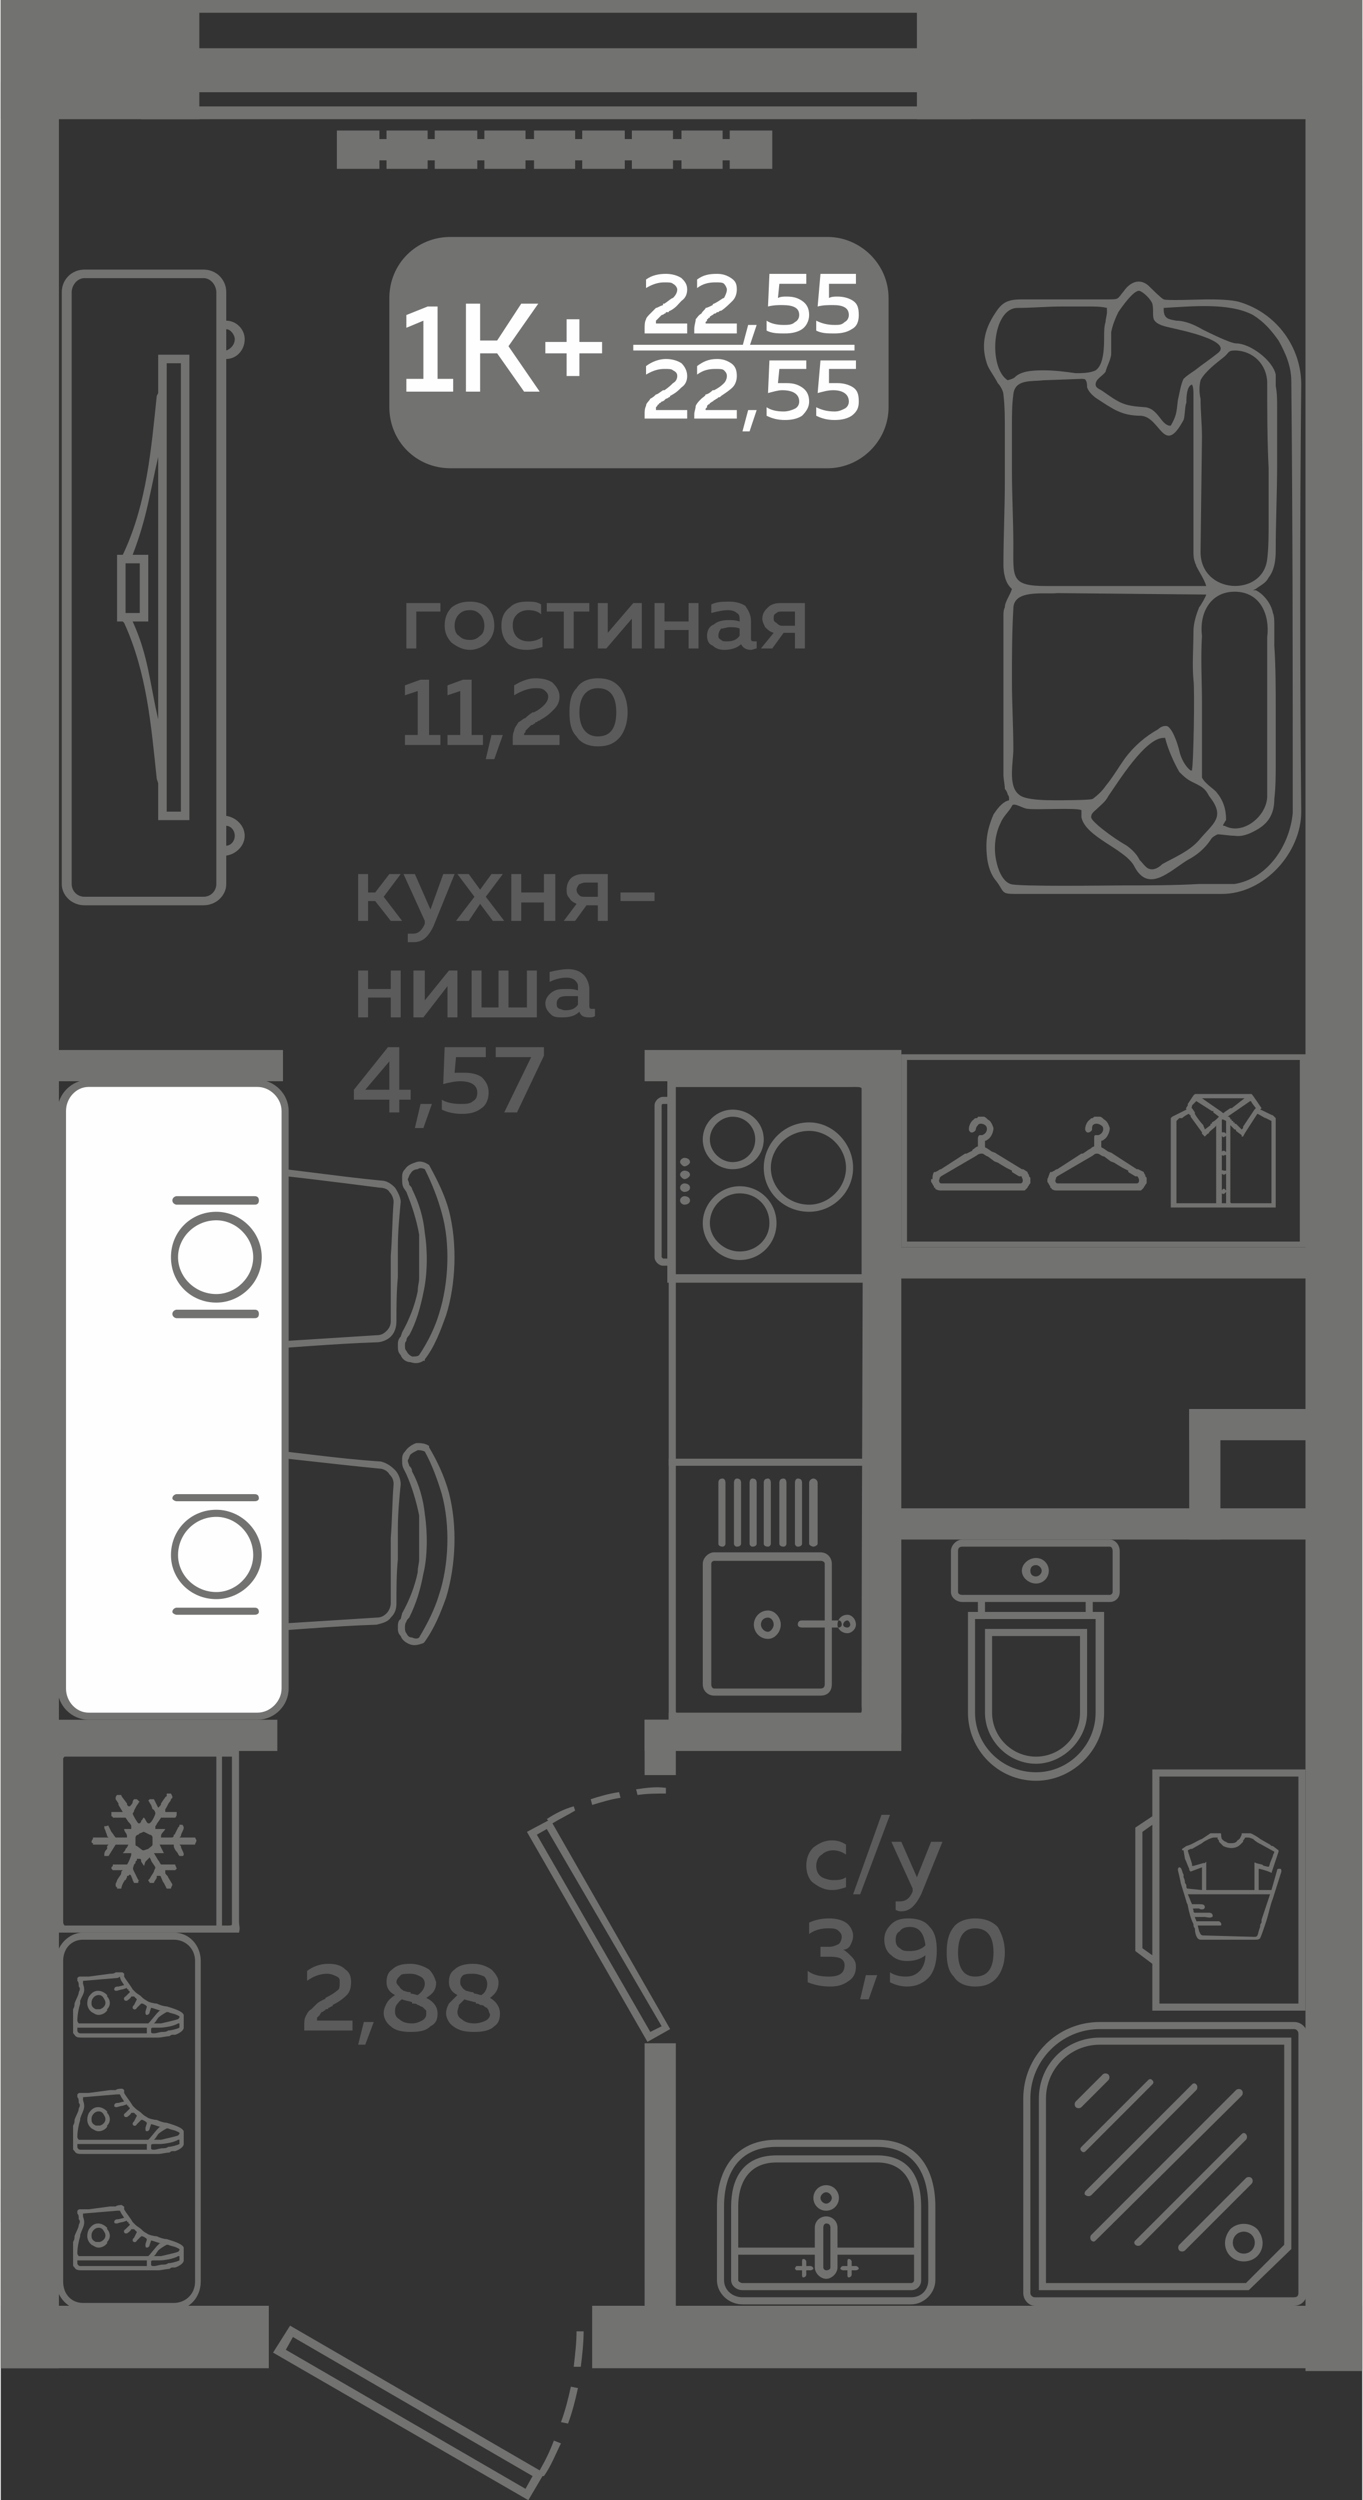 <?xml version="1.0" encoding="UTF-8"?>
<!DOCTYPE svg PUBLIC "-//W3C//DTD SVG 1.1//EN" "http://www.w3.org/Graphics/SVG/1.1/DTD/svg11.dtd">
<!-- Creator: CorelDRAW 2020 (64-Bit) -->
<svg xmlns="http://www.w3.org/2000/svg" xml:space="preserve" width="282px" height="517px" version="1.1" style="shape-rendering:geometricPrecision; text-rendering:geometricPrecision; image-rendering:optimizeQuality; fill-rule:evenodd; clip-rule:evenodd"
viewBox="0 0 9.6 17.62"
 xmlns:xlink="http://www.w3.org/1999/xlink"
 xmlns:xodm="http://www.corel.com/coreldraw/odm/2003">
 <rect x="0" y="0" width="9.6" height="17.62" fill="#333333" stroke="none"/>
 <defs>
  <style type="text/css">
   <![CDATA[
    .fil2 {fill:#FEFEFE}
    .fil0 {fill:#727271}
    .fil5 {fill:#727271}
    .fil3 {fill:#5B5B5B}
    .fil1 {fill:#FEFEFE}
    .fil4 {fill:#727271;fill-rule:nonzero}
   ]]>
  </style>
 </defs>
 <g id="Слой_x0020_1">
  <g id="_2485080013792">
   <polygon class="fil0" points="0,0.58 0.41,0.58 0.41,16.69 0,16.69 "/>
   <polygon class="fil0" points="9.2,0.6 9.6,0.6 9.6,16.71 9.2,16.71 "/>
   <polygon class="fil0" points="0,16.25 1.89,16.25 1.89,16.69 0,16.69 "/>
   <polygon class="fil0" points="0.15,9.65 0,9.65 0,9.87 0.15,9.87 "/>
   <polygon class="fil0" points="0,15.66 0.04,15.66 0.04,15.43 0,15.43 "/>
   <polygon class="fil0" points="1.95,12.12 0.16,12.12 0.16,12.34 1.95,12.34 "/>
   <polygon class="fil0" points="6.35,12.12 4.54,12.12 4.54,12.34 6.35,12.34 "/>
   <polygon class="fil0" points="4.54,12.12 4.54,12.51 4.76,12.51 4.76,12.12 "/>
   <polygon class="fil0" points="6.13,7.4 6.13,12.22 6.35,12.22 6.35,7.4 "/>
   <polygon class="fil0" points="4.54,14.4 4.54,16.47 4.76,16.47 4.76,14.4 "/>
   <polygon class="fil0" points="4.17,16.69 4.17,16.25 9.6,16.25 9.6,16.69 "/>
   <polygon class="fil0" points="6.35,7.4 4.54,7.4 4.54,7.62 6.35,7.62 "/>
   <polygon class="fil0" points="9.41,8.79 6.22,8.79 6.22,9.01 9.41,9.01 "/>
   <polygon class="fil0" points="1.99,7.4 0.18,7.4 0.18,7.62 1.99,7.62 "/>
   <polygon class="fil0" points="9.41,9.93 8.38,9.93 8.38,10.15 9.41,10.15 "/>
   <polygon class="fil0" points="8.6,10.85 8.6,9.93 8.38,9.93 8.38,10.85 "/>
   <polygon class="fil0" points="9.41,10.63 6.28,10.63 6.28,10.85 9.41,10.85 "/>
   <polygon class="fil0" points="9.6,15.44 9.49,15.44 9.49,15.66 9.6,15.66 "/>
   <path class="fil0" d="M1.92 16.58l0.12 -0.19 1.76 1.02c0.04,-0.07 0.07,-0.13 0.1,-0.21l0.05 0.02c-0.04,0.08 -0.07,0.16 -0.12,0.23l-0.01 0 -0.1 0.17 -1.8 -1.04zm2.19 -0.15c0,0.08 -0.01,0.17 -0.02,0.25l-0.05 0c0.01,-0.09 0.02,-0.17 0.02,-0.25l0.05 0zm-0.04 0.4c-0.02,0.09 -0.04,0.17 -0.07,0.25l-0.05 -0.01c0.03,-0.08 0.05,-0.16 0.07,-0.25l0.05 0.01zm-0.37 0.71l0.05 -0.09 -1.69 -0.98 -0.05 0.09 1.69 0.98z"/>
   <polygon class="fil0" points="9.46,0.27 9.6,0.27 9.6,4.02 9.46,4.02 "/>
   <polygon class="fil0" points="9.46,3.13 9.6,3.13 9.6,4.02 9.46,4.02 "/>
   <g>
    <polygon class="fil0" points="0.99,0.84 0.99,0.75 6.84,0.75 6.84,0.84 "/>
    <polygon class="fil0" points="0.99,0.09 0.99,0 6.84,0 6.84,0.09 "/>
    <polygon class="fil0" points="0.99,0.65 0.99,0.34 6.84,0.34 6.84,0.65 "/>
   </g>
   <polygon class="fil0" points="0,0 1.4,0 1.4,0.84 0,0.84 "/>
   <polygon class="fil0" points="6.46,0 9.6,0 9.6,0.84 6.46,0.84 "/>
   <g>
    <path class="fil0" d="M3.17 1.67l2.66 0c0.23,0 0.43,0.19 0.43,0.43l0 0.77c0,0.24 -0.2,0.43 -0.43,0.43l-2.66 0c-0.24,0 -0.43,-0.19 -0.43,-0.43l0 -0.77c0,-0.24 0.19,-0.43 0.43,-0.43z"/>
    <polygon class="fil1" points="4.46,2.43 6.02,2.43 6.02,2.47 4.46,2.47 "/>
    <path class="fil2" d="M3.01 2.16l0.07 0 0 0.51 0.11 0 0 0.09 -0.33 0 0 -0.09 0.12 0 0 -0.41 -0.12 0.05 0 -0.09 0.15 -0.06zm0.37 0.6l-0.1 0 0 -0.62 0.1 0 0 0.26 0.12 0 0.17 -0.26 0.12 0 -0.21 0.3 0.22 0.32 -0.11 0 -0.19 -0.27 -0.12 0 0 0.27zm0.7 -0.35l0.16 0 0 0.08 -0.16 0 0 0.16 -0.09 0 0 -0.16 -0.15 0 0 -0.08 0.15 0 0 -0.16 0.09 0 0 0.16z"/>
    <path class="fil2" d="M4.55 1.97c0.04,-0.03 0.09,-0.04 0.14,-0.04 0.04,0 0.08,0.01 0.11,0.03 0.02,0.02 0.04,0.04 0.04,0.08 0,0.03 -0.01,0.06 -0.04,0.08 -0.02,0.02 -0.04,0.05 -0.08,0.07 0,0 -0.01,0 -0.01,0.01 -0.01,0 -0.02,0 -0.02,0 0,0.01 -0.01,0.01 -0.01,0.01 -0.01,0.01 -0.02,0.01 -0.02,0.01 0,0 -0.01,0.01 -0.01,0.01 -0.01,0.01 -0.01,0.01 -0.01,0.01 0,0 -0.01,0.01 -0.01,0.01 0,0 -0.01,0.01 -0.01,0.01 0,0 0,0.01 0,0.01 0,0.01 0,0.01 0,0.01l0.22 0 0 0.07 -0.3 0 0 -0.03c0,-0.03 0,-0.05 0.01,-0.07 0,-0.01 0.02,-0.03 0.03,-0.04 0.02,-0.02 0.03,-0.03 0.04,-0.04 0.01,0 0.02,-0.01 0.05,-0.02 0,-0.01 0,-0.01 0,-0.01 0,0 0,0 0.01,0 0.03,-0.02 0.05,-0.04 0.06,-0.04 0.02,-0.02 0.03,-0.04 0.03,-0.06 0,-0.01 -0.01,-0.03 -0.03,-0.04 -0.01,-0.01 -0.03,-0.01 -0.06,-0.01 -0.04,0 -0.08,0.01 -0.13,0.04l0 -0.06zm0.36 0c0.04,-0.03 0.08,-0.04 0.14,-0.04 0.04,0 0.07,0.01 0.1,0.03 0.03,0.02 0.04,0.04 0.04,0.08 0,0.03 -0.01,0.06 -0.03,0.08 -0.02,0.02 -0.05,0.05 -0.08,0.07 -0.01,0 -0.01,0 -0.02,0.01 -0.01,0 -0.01,0 -0.01,0 -0.01,0.01 -0.01,0.01 -0.02,0.01 -0.01,0.01 -0.01,0.01 -0.01,0.01 -0.01,0 -0.01,0.01 -0.02,0.01 0,0.01 0,0.01 -0.01,0.01 0,0 0,0.01 -0.01,0.01 0,0 0,0.01 0,0.01 0,0 -0.01,0.01 -0.01,0.01 0,0.01 0,0.01 0,0.01l0.22 0 0 0.07 -0.3 0 0 -0.03c0,-0.03 0.01,-0.05 0.01,-0.07 0.01,-0.01 0.02,-0.03 0.04,-0.04 0.01,-0.02 0.03,-0.03 0.03,-0.04 0.01,0 0.03,-0.01 0.05,-0.02 0,-0.01 0.01,-0.01 0.01,-0.01 0,0 0,0 0,0 0.04,-0.02 0.06,-0.04 0.07,-0.04 0.01,-0.02 0.02,-0.04 0.02,-0.06 0,-0.01 -0.01,-0.03 -0.02,-0.04 -0.01,-0.01 -0.03,-0.01 -0.06,-0.01 -0.05,0 -0.09,0.01 -0.13,0.04l0 -0.06zm0.37 0.47l-0.05 0 0.04 -0.15 0.06 0 -0.05 0.15zm0.14 -0.51l0.26 0 0 0.07 -0.19 0 -0.01 0.1c0.02,-0.01 0.04,-0.01 0.06,-0.01 0.05,0 0.08,0.01 0.11,0.03 0.03,0.02 0.05,0.05 0.05,0.1 0,0.04 -0.02,0.08 -0.05,0.1 -0.03,0.02 -0.07,0.03 -0.12,0.03 -0.05,0 -0.09,0 -0.13,-0.02l0 -0.07c0.03,0.02 0.07,0.03 0.12,0.03 0.03,0 0.06,0 0.08,-0.02 0.02,-0.01 0.03,-0.03 0.03,-0.05 0,-0.05 -0.04,-0.07 -0.12,-0.07 -0.03,0 -0.06,0 -0.1,0.01l0.01 -0.23zm0.36 0l0.25 0 0 0.07 -0.19 0 0 0.1c0.02,-0.01 0.04,-0.01 0.06,-0.01 0.04,0 0.08,0.01 0.11,0.03 0.03,0.02 0.04,0.05 0.04,0.1 0,0.04 -0.01,0.08 -0.05,0.1 -0.03,0.02 -0.07,0.03 -0.12,0.03 -0.05,0 -0.09,0 -0.13,-0.02l0 -0.07c0.04,0.02 0.08,0.03 0.13,0.03 0.03,0 0.05,0 0.07,-0.02 0.02,-0.01 0.03,-0.03 0.03,-0.05 0,-0.05 -0.04,-0.07 -0.11,-0.07 -0.04,0 -0.07,0 -0.11,0.01l0.02 -0.23zm-1.23 0.65c0.04,-0.03 0.09,-0.05 0.14,-0.05 0.04,0 0.08,0.01 0.11,0.03 0.02,0.02 0.04,0.05 0.04,0.09 0,0.03 -0.01,0.06 -0.04,0.08 -0.02,0.02 -0.04,0.04 -0.08,0.06 0,0.01 -0.01,0.01 -0.01,0.01 -0.01,0.01 -0.02,0.01 -0.02,0.01 0,0 -0.01,0.01 -0.01,0.01 -0.01,0.01 -0.02,0.01 -0.02,0.01 0,0 -0.01,0.01 -0.01,0.01 -0.01,0 -0.01,0.01 -0.01,0.01 0,0 -0.01,0 -0.01,0.01 0,0 -0.01,0.01 -0.01,0.01 0,0 0,0.01 0,0.01 0,0 0,0.01 0,0.01l0.22 0 0 0.06 -0.3 0 0 -0.03c0,-0.02 0,-0.04 0.01,-0.06 0,-0.02 0.02,-0.03 0.03,-0.05 0.02,-0.01 0.03,-0.02 0.04,-0.03 0.01,0 0.02,-0.01 0.05,-0.03 0,0 0,0 0,0 0,0 0,0 0.01,0 0.03,-0.02 0.05,-0.04 0.06,-0.05 0.02,-0.01 0.03,-0.03 0.03,-0.05 0,-0.02 -0.01,-0.03 -0.03,-0.04 -0.01,-0.01 -0.03,-0.01 -0.06,-0.01 -0.04,0 -0.08,0.01 -0.13,0.04l0 -0.06zm0.36 0c0.04,-0.03 0.08,-0.05 0.14,-0.05 0.04,0 0.07,0.01 0.1,0.03 0.03,0.02 0.04,0.05 0.04,0.09 0,0.03 -0.01,0.06 -0.03,0.08 -0.02,0.02 -0.05,0.04 -0.08,0.06 -0.01,0.01 -0.01,0.01 -0.02,0.01 -0.01,0.01 -0.01,0.01 -0.01,0.01 -0.01,0 -0.01,0.01 -0.02,0.01 -0.01,0.01 -0.01,0.01 -0.01,0.01 -0.01,0 -0.01,0.01 -0.02,0.01 0,0 0,0.01 -0.01,0.01 0,0 0,0 -0.01,0.01 0,0 0,0.01 0,0.01 0,0 -0.01,0.01 -0.01,0.01 0,0 0,0.01 0,0.01l0.22 0 0 0.06 -0.3 0 0 -0.03c0,-0.02 0.01,-0.04 0.01,-0.06 0.01,-0.02 0.02,-0.03 0.04,-0.05 0.01,-0.01 0.03,-0.02 0.03,-0.03 0.01,0 0.03,-0.01 0.05,-0.03 0,0 0.01,0 0.01,0 0,0 0,0 0,0 0.04,-0.02 0.06,-0.04 0.07,-0.05 0.01,-0.01 0.02,-0.03 0.02,-0.05 0,-0.02 -0.01,-0.03 -0.02,-0.04 -0.01,-0.01 -0.03,-0.01 -0.06,-0.01 -0.05,0 -0.09,0.01 -0.13,0.04l0 -0.06zm0.37 0.46l-0.05 0 0.04 -0.15 0.06 0 -0.05 0.15zm0.14 -0.5l0.26 0 0 0.06 -0.19 0 -0.01 0.1c0.02,0 0.04,0 0.06,0 0.05,0 0.08,0.01 0.11,0.03 0.03,0.02 0.05,0.05 0.05,0.1 0,0.04 -0.02,0.07 -0.05,0.1 -0.03,0.02 -0.07,0.03 -0.12,0.03 -0.05,0 -0.09,-0.01 -0.13,-0.03l0 -0.06c0.03,0.02 0.07,0.03 0.12,0.03 0.03,0 0.06,-0.01 0.08,-0.02 0.02,-0.01 0.03,-0.03 0.03,-0.05 0,-0.05 -0.04,-0.08 -0.12,-0.08 -0.03,0 -0.06,0.01 -0.1,0.02l0.01 -0.23zm0.36 0l0.25 0 0 0.06 -0.19 0 0 0.1c0.02,0 0.04,0 0.06,0 0.04,0 0.08,0.01 0.11,0.03 0.03,0.02 0.04,0.05 0.04,0.1 0,0.04 -0.01,0.07 -0.05,0.1 -0.03,0.02 -0.07,0.03 -0.12,0.03 -0.05,0 -0.09,-0.01 -0.13,-0.03l0 -0.06c0.04,0.02 0.08,0.03 0.13,0.03 0.03,0 0.05,-0.01 0.07,-0.02 0.02,-0.01 0.03,-0.03 0.03,-0.05 0,-0.05 -0.04,-0.08 -0.11,-0.08 -0.04,0 -0.07,0.01 -0.11,0.02l0.02 -0.23z"/>
   </g>
   <path class="fil3" d="M2.93 4.57l-0.07 0 0 -0.32 0.24 0 0 0.06 -0.17 0 0 0.26zm0.25 -0.04c-0.03,-0.03 -0.05,-0.07 -0.05,-0.12 0,-0.06 0.02,-0.1 0.05,-0.13 0.04,-0.03 0.08,-0.04 0.13,-0.04 0.04,0 0.09,0.01 0.12,0.04 0.03,0.03 0.05,0.07 0.05,0.13 0,0.05 -0.02,0.09 -0.05,0.12 -0.03,0.03 -0.08,0.05 -0.12,0.05 -0.05,0 -0.09,-0.02 -0.13,-0.05zm0.2 -0.05c0.02,-0.01 0.03,-0.04 0.03,-0.07 0,-0.03 -0.01,-0.06 -0.03,-0.08 -0.02,-0.02 -0.04,-0.03 -0.07,-0.03 -0.04,0 -0.06,0.01 -0.08,0.03 -0.02,0.02 -0.03,0.05 -0.03,0.08 0,0.03 0.01,0.06 0.03,0.07 0.02,0.02 0.04,0.03 0.08,0.03 0.03,0 0.05,-0.01 0.07,-0.03zm0.15 -0.07c0,-0.06 0.02,-0.1 0.06,-0.13 0.03,-0.03 0.07,-0.04 0.12,-0.04 0.04,0 0.07,0 0.1,0.02l0 0.07c-0.02,-0.02 -0.05,-0.03 -0.09,-0.03 -0.03,0 -0.06,0.01 -0.08,0.03 -0.02,0.02 -0.03,0.04 -0.03,0.08 0,0.03 0.01,0.06 0.03,0.08 0.02,0.02 0.05,0.03 0.08,0.03 0.04,0 0.07,-0.01 0.1,-0.03l0 0.07c-0.04,0.01 -0.07,0.02 -0.11,0.02 -0.05,0 -0.09,-0.01 -0.13,-0.04 -0.03,-0.03 -0.05,-0.07 -0.05,-0.13zm0.51 0.16l-0.07 0 0 -0.26 -0.12 0 0 -0.06 0.3 0 0 0.06 -0.11 0 0 0.26zm0.23 0l-0.06 0 0 -0.32 0.07 0 0 0.21 0.18 -0.21 0.06 0 0 0.32 -0.07 0 0 -0.21 -0.18 0.21zm0.41 0l-0.07 0 0 -0.32 0.07 0 0 0.13 0.17 0 0 -0.13 0.07 0 0 0.32 -0.07 0 0 -0.13 -0.17 0 0 0.13zm0.61 -0.07c0,0.01 0,0.02 0.02,0.02 0.01,0 0.01,0 0.02,0l0 0.05c-0.01,0 -0.03,0.01 -0.04,0.01 -0.04,0 -0.06,-0.02 -0.07,-0.04 -0.03,0.03 -0.08,0.04 -0.12,0.04 -0.03,0 -0.06,-0.01 -0.08,-0.03 -0.03,-0.01 -0.04,-0.04 -0.04,-0.07 0,-0.04 0.02,-0.07 0.05,-0.08 0.02,-0.02 0.06,-0.03 0.1,-0.03 0.03,0 0.05,0 0.08,0.01l0 -0.01c0,-0.02 0,-0.04 -0.02,-0.05 -0.01,-0.01 -0.03,-0.02 -0.06,-0.02 -0.04,0 -0.08,0.01 -0.12,0.02l0 -0.06c0.04,-0.02 0.08,-0.02 0.13,-0.02 0.04,0 0.08,0.01 0.11,0.03 0.02,0.03 0.04,0.06 0.04,0.11l0 0.12zm-0.15 -0.08c-0.02,0 -0.04,0.01 -0.06,0.01 -0.01,0.01 -0.02,0.03 -0.02,0.05 0,0.01 0,0.02 0.02,0.03 0.01,0.01 0.02,0.01 0.04,0.01 0.04,0 0.07,-0.01 0.09,-0.04l0 -0.05c-0.02,-0.01 -0.05,-0.01 -0.07,-0.01zm0.3 0.15l-0.08 0 0.09 -0.11c-0.03,-0.01 -0.04,-0.02 -0.06,-0.04 -0.01,-0.02 -0.02,-0.04 -0.02,-0.06 0,-0.04 0.02,-0.06 0.04,-0.08 0.02,-0.02 0.05,-0.03 0.09,-0.03l0.17 0 0 0.32 -0.07 0 0 -0.11 -0.08 0 -0.08 0.11zm0.03 -0.25c-0.02,0.01 -0.02,0.02 -0.02,0.04 0,0.01 0,0.02 0.02,0.03 0.01,0.01 0.02,0.02 0.04,0.02l0.09 0 0 -0.1 -0.09 0c-0.02,0 -0.03,0 -0.04,0.01zm-2.51 0.47l0.06 0 0 0.39 0.08 0 0 0.07 -0.25 0 0 -0.07 0.09 0 0 -0.31 -0.09 0.03 0 -0.07 0.11 -0.04zm0.3 0l0.06 0 0 0.39 0.08 0 0 0.07 -0.25 0 0 -0.07 0.09 0 0 -0.31 -0.09 0.03 0 -0.07 0.11 -0.04zm0.22 0.56l-0.06 0 0.04 -0.17 0.08 0 -0.06 0.17zm0.14 -0.52c0.05,-0.03 0.1,-0.05 0.15,-0.05 0.05,0 0.09,0.01 0.12,0.03 0.03,0.03 0.05,0.06 0.05,0.1 0,0.03 -0.01,0.06 -0.04,0.09 -0.02,0.02 -0.05,0.05 -0.09,0.07 0,0 -0.01,0.01 -0.02,0.01 -0.01,0.01 -0.01,0.01 -0.02,0.01 0,0 0,0.01 -0.01,0.01 -0.01,0.01 -0.01,0.01 -0.02,0.01 0,0 -0.01,0.01 -0.01,0.01 -0.01,0.01 -0.01,0.01 -0.01,0.01 -0.01,0.01 -0.01,0.01 -0.01,0.01 -0.01,0.01 -0.01,0.01 -0.01,0.01 0,0.01 0,0.01 -0.01,0.02 0,0 0,0.01 0,0.01l0.25 0 0 0.07 -0.33 0 0 -0.04c0,-0.02 0,-0.04 0.01,-0.06 0,-0.02 0.02,-0.04 0.03,-0.06 0.02,-0.01 0.04,-0.03 0.05,-0.03 0.01,-0.01 0.02,-0.02 0.05,-0.04 0,0 0,0 0,0 0.01,0 0.01,0 0.01,0 0.04,-0.02 0.06,-0.04 0.07,-0.05 0.02,-0.02 0.03,-0.04 0.03,-0.06 0,-0.02 -0.01,-0.03 -0.02,-0.04 -0.02,-0.02 -0.04,-0.02 -0.07,-0.02 -0.05,0 -0.1,0.02 -0.15,0.05l0 -0.07zm0.44 0.36c-0.04,-0.04 -0.05,-0.1 -0.05,-0.17 0,-0.07 0.01,-0.13 0.05,-0.17 0.03,-0.05 0.09,-0.07 0.15,-0.07 0.07,0 0.12,0.02 0.16,0.07 0.03,0.04 0.05,0.1 0.05,0.17 0,0.07 -0.02,0.13 -0.05,0.17 -0.04,0.05 -0.09,0.07 -0.16,0.07 -0.06,0 -0.12,-0.02 -0.15,-0.07zm0.15 0c0.09,0 0.13,-0.06 0.13,-0.17 0,-0.11 -0.04,-0.17 -0.13,-0.17 -0.08,0 -0.13,0.06 -0.13,0.17 0,0.11 0.05,0.17 0.13,0.17z"/>
   <path class="fil3" d="M5.68 13.15c0,-0.06 0.02,-0.1 0.05,-0.13 0.04,-0.03 0.08,-0.05 0.13,-0.05 0.04,0 0.07,0.01 0.1,0.03l0 0.07c-0.03,-0.02 -0.06,-0.03 -0.09,-0.03 -0.03,0 -0.06,0.01 -0.08,0.03 -0.02,0.01 -0.04,0.04 -0.04,0.08 0,0.03 0.01,0.06 0.04,0.08 0.02,0.01 0.05,0.02 0.08,0.02 0.03,0 0.06,0 0.09,-0.02l0 0.07c-0.03,0.01 -0.06,0.02 -0.1,0.02 -0.05,0 -0.09,-0.02 -0.13,-0.05 -0.03,-0.02 -0.05,-0.07 -0.05,-0.12zm0.38 0.2l-0.05 0 0.2 -0.56 0.06 0 -0.21 0.56zm0.4 -0.12l0.1 -0.25 0.08 0 -0.15 0.37c-0.04,0.08 -0.08,0.12 -0.14,0.12 -0.01,0 -0.02,0 -0.04,-0.01l0 -0.06c0.01,0 0.02,0 0.03,0 0.04,0 0.07,-0.02 0.09,-0.07l0 -0.02 -0.15 -0.33 0.07 0 0.11 0.25zm-0.45 0.41c0,0.03 -0.01,0.05 -0.02,0.07 -0.01,0.02 -0.03,0.03 -0.05,0.03 0.02,0.01 0.04,0.03 0.06,0.05 0.02,0.02 0.03,0.04 0.03,0.07 0,0.05 -0.02,0.08 -0.05,0.1 -0.04,0.03 -0.08,0.04 -0.13,0.04 -0.06,0 -0.11,-0.01 -0.16,-0.03l0 -0.08c0.04,0.03 0.09,0.04 0.15,0.04 0.08,0 0.11,-0.03 0.11,-0.08 0,-0.04 -0.03,-0.06 -0.1,-0.06l-0.07 0 0 -0.07 0.06 0c0.03,0 0.05,-0.01 0.07,-0.02 0.01,-0.01 0.02,-0.03 0.02,-0.05 0,-0.02 -0.01,-0.03 -0.02,-0.04 -0.02,-0.02 -0.04,-0.02 -0.08,-0.02 -0.04,0 -0.09,0.01 -0.13,0.04l0 -0.08c0.04,-0.02 0.09,-0.03 0.14,-0.03 0.05,0 0.09,0.01 0.12,0.03 0.03,0.02 0.05,0.06 0.05,0.09zm0.11 0.45l-0.06 0 0.04 -0.17 0.08 0 -0.06 0.17zm0.11 -0.42c0,-0.05 0.02,-0.08 0.05,-0.11 0.03,-0.03 0.07,-0.04 0.12,-0.04 0.07,0 0.12,0.02 0.15,0.06 0.04,0.04 0.05,0.1 0.05,0.17 0,0.08 -0.02,0.15 -0.06,0.19 -0.04,0.04 -0.09,0.06 -0.15,0.06 -0.04,0 -0.08,-0.01 -0.12,-0.03l0 -0.07c0.03,0.02 0.07,0.03 0.11,0.03 0.04,0 0.07,-0.01 0.1,-0.04 0.02,-0.02 0.04,-0.06 0.04,-0.11 -0.04,0.03 -0.08,0.04 -0.13,0.04 -0.04,0 -0.08,-0.01 -0.11,-0.04 -0.03,-0.02 -0.05,-0.06 -0.05,-0.11zm0.18 -0.09c-0.03,0 -0.06,0.01 -0.07,0.03 -0.02,0.01 -0.03,0.03 -0.03,0.06 0,0.03 0.01,0.05 0.03,0.06 0.02,0.02 0.04,0.02 0.07,0.02 0.04,0 0.08,-0.01 0.11,-0.04 -0.01,-0.08 -0.04,-0.13 -0.11,-0.13zm0.31 0.35c-0.04,-0.04 -0.05,-0.1 -0.05,-0.17 0,-0.07 0.01,-0.13 0.05,-0.18 0.03,-0.04 0.09,-0.06 0.15,-0.06 0.07,0 0.12,0.02 0.16,0.06 0.03,0.05 0.05,0.11 0.05,0.18 0,0.07 -0.02,0.13 -0.05,0.17 -0.04,0.05 -0.09,0.07 -0.16,0.07 -0.06,0 -0.12,-0.02 -0.15,-0.07zm0.15 0c0.09,0 0.13,-0.06 0.13,-0.17 0,-0.11 -0.04,-0.17 -0.13,-0.17 -0.08,0 -0.12,0.06 -0.12,0.17 0,0.11 0.04,0.17 0.12,0.17z"/>
   <path class="fil3" d="M2.16 13.89c0.04,-0.03 0.09,-0.05 0.15,-0.05 0.05,0 0.09,0.01 0.12,0.04 0.03,0.02 0.04,0.05 0.04,0.09 0,0.04 -0.01,0.07 -0.03,0.09 -0.03,0.03 -0.06,0.05 -0.1,0.07 0,0.01 0,0.01 -0.01,0.01 -0.01,0.01 -0.02,0.01 -0.02,0.01 0,0.01 -0.01,0.01 -0.02,0.01 0,0.01 -0.01,0.01 -0.01,0.01 -0.01,0.01 -0.01,0.01 -0.02,0.01 0,0.01 -0.01,0.01 -0.01,0.02 0,0 0,0 -0.01,0.01 0,0 0,0 -0.01,0.01 0,0 0,0.01 0,0.01 0,0 0,0.01 0,0.01l0.25 0 0 0.07 -0.34 0 0 -0.03c0,-0.03 0,-0.05 0.01,-0.07 0.01,-0.02 0.02,-0.04 0.04,-0.05 0.02,-0.02 0.03,-0.03 0.04,-0.04 0.01,-0.01 0.03,-0.02 0.05,-0.03 0.01,0 0.01,-0.01 0.01,-0.01 0,0 0,0 0,0 0.04,-0.02 0.07,-0.04 0.08,-0.05 0.02,-0.01 0.02,-0.03 0.02,-0.06 0,-0.02 0,-0.03 -0.02,-0.04 -0.02,-0.01 -0.04,-0.02 -0.07,-0.02 -0.05,0 -0.1,0.02 -0.14,0.05l0 -0.07zm0.41 0.52l-0.05 0 0.04 -0.16 0.07 0 -0.06 0.16zm0.15 -0.44c0,-0.04 0.01,-0.07 0.04,-0.09 0.03,-0.03 0.07,-0.04 0.13,-0.04 0.05,0 0.1,0.02 0.13,0.04 0.03,0.03 0.04,0.06 0.05,0.09 0,0.05 -0.02,0.08 -0.07,0.11 0.06,0.03 0.08,0.07 0.08,0.11 0,0.04 -0.01,0.07 -0.05,0.09 -0.03,0.03 -0.07,0.04 -0.14,0.04 -0.06,0 -0.11,-0.01 -0.14,-0.04 -0.03,-0.02 -0.05,-0.06 -0.05,-0.09 0,-0.03 0.01,-0.05 0.02,-0.07 0.01,-0.02 0.03,-0.04 0.06,-0.06 -0.04,-0.02 -0.06,-0.05 -0.06,-0.09zm0.18 0.14c-0.03,-0.01 -0.05,-0.01 -0.07,-0.02 -0.02,0.01 -0.03,0.03 -0.04,0.04 -0.01,0.02 -0.01,0.03 -0.01,0.05 0,0.02 0.01,0.04 0.03,0.05 0.02,0.02 0.05,0.03 0.09,0.03 0.03,0 0.05,-0.01 0.07,-0.02 0.02,-0.01 0.03,-0.03 0.03,-0.04 0,-0.01 0,-0.02 0,-0.03 -0.01,-0.01 -0.01,-0.01 -0.02,-0.02 0,0 -0.01,-0.01 -0.02,-0.01 -0.01,-0.01 -0.02,-0.01 -0.02,-0.01 -0.01,-0.01 -0.02,-0.01 -0.04,-0.01 0,0 0,-0.01 0,-0.01 0,0 0,0 0,0 0,0 0,0 0,0zm0.09 -0.13c0,-0.02 -0.01,-0.04 -0.03,-0.05 -0.02,-0.01 -0.04,-0.02 -0.07,-0.02 -0.03,0 -0.06,0 -0.07,0.01 -0.02,0.02 -0.03,0.03 -0.03,0.05 0,0.01 0.01,0.02 0.02,0.03 0.01,0.02 0.02,0.02 0.03,0.03 0.01,0 0.02,0.01 0.05,0.01 0,0 0,0.01 0,0.01 0.02,0 0.04,0.01 0.05,0.01 0.03,-0.02 0.05,-0.05 0.05,-0.08zm0.17 -0.01c0,-0.04 0.01,-0.07 0.04,-0.09 0.03,-0.03 0.08,-0.04 0.13,-0.04 0.06,0 0.1,0.02 0.13,0.04 0.03,0.03 0.05,0.06 0.05,0.09 0,0.05 -0.02,0.08 -0.06,0.11 0.05,0.03 0.07,0.07 0.07,0.11 0,0.04 -0.01,0.07 -0.04,0.09 -0.03,0.03 -0.08,0.04 -0.14,0.04 -0.07,0 -0.11,-0.01 -0.15,-0.04 -0.03,-0.02 -0.05,-0.06 -0.05,-0.09 0,-0.03 0.01,-0.05 0.02,-0.07 0.02,-0.02 0.04,-0.04 0.06,-0.06 -0.04,-0.02 -0.06,-0.05 -0.06,-0.09zm0.18 0.14c-0.03,-0.01 -0.05,-0.01 -0.07,-0.02 -0.01,0.01 -0.03,0.03 -0.04,0.04 0,0.02 -0.01,0.03 -0.01,0.05 0,0.02 0.01,0.04 0.03,0.05 0.02,0.02 0.05,0.03 0.09,0.03 0.03,0 0.06,-0.01 0.08,-0.02 0.02,-0.01 0.03,-0.03 0.03,-0.04 0,-0.01 -0.01,-0.02 -0.01,-0.03 0,-0.01 -0.01,-0.01 -0.01,-0.02 -0.01,0 -0.02,-0.01 -0.02,-0.01 -0.01,-0.01 -0.02,-0.01 -0.03,-0.01 -0.01,-0.01 -0.02,-0.01 -0.03,-0.01 0,0 0,-0.01 0,-0.01 0,0 -0.01,0 -0.01,0 0,0 0,0 0,0zm0.09 -0.13c0,-0.02 -0.01,-0.04 -0.02,-0.05 -0.02,-0.01 -0.05,-0.02 -0.08,-0.02 -0.03,0 -0.05,0 -0.07,0.01 -0.02,0.02 -0.02,0.03 -0.02,0.05 0,0.01 0,0.02 0.01,0.03 0.01,0.02 0.02,0.02 0.03,0.03 0.01,0 0.03,0.01 0.05,0.01 0,0 0.01,0.01 0.01,0.01 0.02,0 0.03,0.01 0.05,0.01 0.03,-0.02 0.04,-0.05 0.04,-0.08z"/>
   <path class="fil3" d="M2.59 6.49l-0.07 0 0 -0.33 0.07 0 0 0.13 0.05 0 0.1 -0.13 0.08 0 -0.12 0.16 0.13 0.17 -0.08 0 -0.11 -0.14 -0.05 0 0 0.14zm0.44 -0.08l0.09 -0.25 0.08 0 -0.15 0.37c-0.04,0.08 -0.08,0.11 -0.14,0.11 -0.01,0 -0.02,0 -0.04,0l0 -0.06c0.01,0 0.02,0 0.04,0 0.03,0 0.06,-0.02 0.08,-0.07l0 -0.02 -0.15 -0.33 0.08 0 0.11 0.25zm0.43 -0.25l0.08 0 -0.12 0.16 0.13 0.17 -0.08 0 -0.09 -0.12 -0.08 0.12 -0.09 0 0.13 -0.17 -0.12 -0.16 0.08 0 0.08 0.11 0.08 -0.11zm0.21 0.33l-0.07 0 0 -0.33 0.07 0 0 0.13 0.16 0 0 -0.13 0.08 0 0 0.33 -0.08 0 0 -0.13 -0.16 0 0 0.13zm0.38 0l-0.08 0 0.09 -0.12c-0.02,-0.01 -0.04,-0.02 -0.05,-0.04 -0.02,-0.02 -0.02,-0.04 -0.02,-0.06 0,-0.03 0.01,-0.06 0.03,-0.08 0.02,-0.02 0.05,-0.03 0.09,-0.03l0.17 0 0 0.33 -0.07 0 0 -0.11 -0.08 0 -0.08 0.11zm0.03 -0.26c-0.01,0.01 -0.02,0.03 -0.02,0.04 0,0.02 0.01,0.03 0.02,0.04 0.01,0.01 0.02,0.01 0.04,0.01l0.09 0 0 -0.1 -0.09 0c-0.02,0 -0.03,0.01 -0.04,0.01zm0.29 0.06l0.24 0 0 0.06 -0.24 0 0 -0.06zm-1.78 0.88l-0.07 0 0 -0.33 0.07 0 0 0.13 0.16 0 0 -0.13 0.07 0 0 0.33 -0.07 0 0 -0.14 -0.16 0 0 0.14zm0.39 0l-0.07 0 0 -0.33 0.08 0 0 0.21 0.17 -0.21 0.06 0 0 0.33 -0.07 0 0 -0.22 -0.17 0.22zm0.8 0l-0.46 0 0 -0.33 0.07 0 0 0.26 0.12 0 0 -0.26 0.07 0 0 0.26 0.13 0 0 -0.26 0.07 0 0 0.33zm0.37 -0.08c0,0.02 0.01,0.02 0.02,0.02 0.01,0 0.01,0 0.02,0l0 0.05c-0.01,0.01 -0.03,0.01 -0.04,0.01 -0.04,0 -0.06,-0.01 -0.07,-0.04 -0.03,0.03 -0.07,0.04 -0.12,0.04 -0.03,0 -0.06,0 -0.08,-0.02 -0.02,-0.02 -0.04,-0.04 -0.04,-0.08 0,-0.03 0.02,-0.06 0.05,-0.08 0.03,-0.02 0.06,-0.02 0.1,-0.02 0.03,0 0.05,0 0.08,0.01l0 -0.02c0,-0.02 0,-0.03 -0.02,-0.05 -0.01,-0.01 -0.03,-0.02 -0.06,-0.02 -0.04,0 -0.08,0.01 -0.12,0.03l0 -0.07c0.04,-0.01 0.09,-0.02 0.13,-0.02 0.04,0 0.08,0.01 0.11,0.04 0.02,0.02 0.04,0.06 0.04,0.1l0 0.12zm-0.15 -0.07c-0.02,0 -0.04,0 -0.06,0.01 -0.01,0.01 -0.02,0.02 -0.02,0.04 0,0.02 0,0.03 0.02,0.04 0.01,0 0.02,0.01 0.04,0.01 0.04,0 0.07,-0.01 0.09,-0.04l0 -0.06c-0.02,0 -0.05,0 -0.07,0zm-1.27 0.36l0.08 0 0 0.3 0.08 0 0 0.07 -0.08 0 0 0.09 -0.07 0 0 -0.09 -0.25 0 0 -0.07 0.24 -0.3zm0.01 0.3l0 -0.2 -0.17 0.2 0.17 0zm0.24 0.27l-0.06 0 0.04 -0.17 0.08 0 -0.06 0.17zm0.15 -0.57l0.29 0 0 0.07 -0.21 0 -0.01 0.11c0.02,0 0.04,0 0.07,0 0.05,0 0.09,0.01 0.12,0.03 0.03,0.03 0.05,0.06 0.05,0.11 0,0.05 -0.02,0.09 -0.05,0.11 -0.04,0.03 -0.08,0.04 -0.14,0.04 -0.05,0 -0.1,-0.01 -0.14,-0.03l0 -0.07c0.03,0.02 0.08,0.03 0.13,0.03 0.04,0 0.07,0 0.09,-0.02 0.02,-0.01 0.03,-0.03 0.03,-0.06 0,-0.05 -0.04,-0.08 -0.12,-0.08 -0.04,0 -0.08,0.01 -0.12,0.02l0.01 -0.26zm0.36 0l0.34 0 0 0.06 -0.19 0.4 -0.09 0 0.19 -0.39 -0.25 0 0 -0.07z"/>
   <g>
    <path class="fil0" d="M8.67 14.25l-0.7 0 -0.22 0c-0.3,0 -0.54,0.24 -0.54,0.54l0 0.11 0 0.81 0 0.45c0,0.05 0.04,0.09 0.08,0.09l0.46 0 0.92 0 0.45 0c0.05,0 0.09,-0.04 0.09,-0.09l0 -0.45 0 -0.92 0 -0.46c0,-0.04 -0.04,-0.08 -0.09,-0.08l-0.45 0zm-0.92 0.05l1.37 0c0.02,0 0.03,0.02 0.03,0.03l0 1.83c0,0.02 -0.01,0.03 -0.03,0.03l-1.83 0c-0.01,0 -0.03,-0.01 -0.03,-0.03l0 -1.37c0,-0.27 0.22,-0.49 0.49,-0.49z"/>
    <path class="fil0" d="M9.1 14.36l0 1.49 -0.3 0.29 -1.48 0 0 -1.35c0,-0.24 0.19,-0.43 0.43,-0.43l1.35 0zm-0.05 0.05l0 1.41 -0.27 0.27 -1.41 0 0 -1.3c0,-0.21 0.17,-0.38 0.38,-0.38l1.3 0z"/>
    <path class="fil0" d="M7.77 14.62l-0.19 0.19c-0.01,0.01 -0.01,0.03 0,0.04l0 0c0.01,0.01 0.03,0.01 0.04,0l0.19 -0.19c0.01,-0.01 0.01,-0.03 0,-0.04l0 0c-0.01,-0.01 -0.03,-0.01 -0.04,0z"/>
    <path class="fil0" d="M8.09 14.66l-0.47 0.47c-0.01,0.01 -0.01,0.02 0,0.03l0 0c0.01,0.01 0.02,0.01 0.03,0l0.47 -0.47c0.01,-0.01 0.01,-0.02 0,-0.03l0 0c-0.01,-0.01 -0.02,-0.01 -0.03,0z"/>
    <path class="fil0" d="M8.4 14.69l-0.75 0.75c-0.01,0.01 -0.01,0.03 0,0.03l0 0c0.01,0.01 0.03,0.01 0.04,0l0.74 -0.74c0.01,-0.01 0.01,-0.03 0,-0.04l0 0c-0.01,-0.01 -0.02,-0.01 -0.03,0z"/>
    <path class="fil0" d="M8.71 14.73l-1.02 1.02c-0.01,0.01 -0.01,0.03 0,0.04l0 0c0.01,0.01 0.02,0.01 0.03,0l1.03 -1.02c0.01,-0.01 0.01,-0.03 0,-0.04l0 0c-0.01,-0.01 -0.03,-0.01 -0.04,0z"/>
    <path class="fil0" d="M8.75 15.04l-0.75 0.75c-0.01,0.01 -0.01,0.02 0,0.03l0 0c0.01,0.01 0.03,0.01 0.04,0l0.74 -0.74c0.01,-0.01 0.01,-0.03 0,-0.04l0 0c-0.01,-0.01 -0.02,-0.01 -0.03,0z"/>
    <path class="fil0" d="M8.78 15.35l-0.47 0.47c-0.01,0.01 -0.01,0.03 0,0.04l0 0c0.01,0.01 0.03,0.01 0.04,0l0.47 -0.47c0.01,-0.01 0.01,-0.03 0,-0.04l0 0c-0.01,-0.01 -0.03,-0.01 -0.04,0z"/>
    <path class="fil0" d="M8.71 15.75c0.03,-0.03 0.08,-0.03 0.11,0 0.03,0.03 0.03,0.08 0,0.11 -0.03,0.03 -0.08,0.03 -0.11,0 -0.03,-0.03 -0.03,-0.08 0,-0.11zm-0.04 -0.04c-0.05,0.06 -0.05,0.14 0,0.19 0.05,0.05 0.14,0.05 0.19,0 0.05,-0.05 0.05,-0.13 0,-0.19 -0.05,-0.05 -0.14,-0.05 -0.19,0z"/>
   </g>
   <path class="fil0" d="M9.17 2.71c0,-0.26 -0.17,-0.5 -0.43,-0.58 -0.06,-0.02 -0.18,-0.02 -0.24,-0.02 -0.04,0 -0.28,0.01 -0.3,0 -0.02,-0.01 -0.08,-0.07 -0.1,-0.09 -0.06,-0.06 -0.13,-0.04 -0.18,0.03 -0.05,0.06 -0.03,0.06 -0.12,0.06l-0.6 0c-0.1,0 -0.14,0.02 -0.19,0.1 -0.08,0.12 -0.1,0.24 -0.05,0.37 0.02,0.04 0.05,0.08 0.07,0.12 0.02,0.02 0.04,0.06 0.04,0.08 0.01,0.08 0.01,0.17 0.01,0.26 0,0.12 0,0.23 0,0.35 0,0.2 -0.01,0.39 -0.01,0.59 0,0.05 0.01,0.13 0.06,0.17l0 0 0 0c-0.01,0.04 -0.05,0.09 -0.05,0.13 -0.01,0.02 -0.01,0.04 -0.01,0.06 0,0.05 0,0.1 0,0.14 0,0.13 0,0.27 0,0.4 0,0.19 0,0.39 0,0.58 0,0.03 0.01,0.07 0.01,0.1 0.01,0.01 0.02,0.03 0.02,0.04 0.01,0.01 0.01,0.02 0.01,0.04l0 0 0 0c-0.05,0.01 -0.09,0.07 -0.11,0.1 -0.03,0.07 -0.05,0.14 -0.05,0.22 0,0.08 0.01,0.18 0.07,0.25 0.06,0.08 0.03,0.09 0.14,0.09l1.45 0c0.3,0 0.56,-0.29 0.56,-0.58 -0.01,-1 -0.01,-2.01 0,-3.01zm-0.32 1.45l-0.02 0 0.02 -0.01c0.04,-0.03 0.07,-0.04 0.09,-0.08 0.04,-0.05 0.05,-0.12 0.05,-0.19 0,-0.2 0.01,-0.41 0.01,-0.61 0,-0.13 0,-0.26 0,-0.4 0,-0.05 0,-0.1 -0.01,-0.15 0,-0.02 0,-0.06 0,-0.08 -0.02,-0.1 -0.18,-0.22 -0.28,-0.22 -0.04,0 -0.2,-0.08 -0.24,-0.1 -0.05,-0.03 -0.12,-0.06 -0.18,-0.06 -0.05,-0.01 -0.09,-0.01 -0.09,-0.08l0 -0.01 0 0c0.19,-0.01 0.46,-0.04 0.63,0.05 0.08,0.05 0.13,0.11 0.18,0.18 0.05,0.09 0.09,0.18 0.09,0.29 0.01,1.01 0.01,2.03 0.01,3.04 -0.02,0.22 -0.17,0.46 -0.41,0.5 -0.01,0 -0.05,0 -0.07,0 -0.06,0 -0.12,0 -0.18,0 -0.18,0.01 -0.36,0.01 -0.54,0.01 -0.08,0 -0.75,0.01 -0.79,-0.01 -0.06,-0.02 -0.09,-0.11 -0.1,-0.16 -0.02,-0.09 -0.01,-0.19 0.03,-0.27 0.02,-0.05 0.06,-0.08 0.08,-0.12 0.01,-0.03 0.08,0.02 0.11,0.02 0.06,0.01 0.35,-0.01 0.38,0.01l0 0 0 0.01c0,0.01 0,0.03 0,0.04 0.03,0.14 0.3,0.22 0.37,0.34 0.1,0.2 0.25,0.04 0.38,-0.04 0.06,-0.03 0.12,-0.08 0.16,-0.14 0.01,-0.02 0.03,-0.03 0.05,-0.04 0.03,0 0.08,0.01 0.12,0.01 0.06,0.01 0.12,-0.02 0.17,-0.05 0.08,-0.05 0.11,-0.12 0.11,-0.21 0.01,-0.08 0.01,-0.17 0.01,-0.25 0,-0.13 0,-0.26 0,-0.39 0,-0.14 0,-0.29 -0.01,-0.44 0,-0.05 0,-0.1 0,-0.15 0,-0.02 0,-0.06 -0.01,-0.08 -0.01,-0.06 -0.06,-0.13 -0.12,-0.16zm-0.46 1.27c-0.04,-0.03 -0.07,-0.09 -0.08,-0.14 -0.01,-0.04 -0.04,-0.14 -0.08,-0.17 -0.02,-0.01 -0.05,0 -0.07,0.02 -0.09,0.05 -0.17,0.12 -0.23,0.2 -0.05,0.07 -0.09,0.14 -0.14,0.2 -0.02,0.03 -0.05,0.06 -0.09,0.09 -0.01,0.01 -0.24,0.01 -0.26,0.01 -0.06,0 -0.22,0 -0.26,-0.04 -0.08,-0.06 -0.04,-0.23 -0.04,-0.32 0,-0.16 -0.01,-0.32 -0.01,-0.48 0,-0.17 0,-0.34 0.01,-0.51 0,-0.14 0.22,-0.1 0.31,-0.11l1.05 0.01 0 0c0,0.01 -0.04,0.08 -0.05,0.09 -0.02,0.05 -0.04,0.11 -0.04,0.17 0,0.12 -0.01,0.23 0,0.34 0.01,0.07 0,0.6 -0.01,0.63l0 0.01 -0.01 0zm0.25 0.35c0,-0.08 -0.02,-0.14 -0.07,-0.2 -0.03,-0.03 -0.08,-0.06 -0.1,-0.1 0,-0.01 0,-0.02 0,-0.03 0,-0.16 0,-0.32 0,-0.49 0,-0.16 -0.01,-0.32 0,-0.48 -0.02,-0.16 0.06,-0.31 0.23,-0.31 0.18,0 0.25,0.16 0.23,0.32l0 1.12c0,0.14 -0.17,0.28 -0.3,0.21l-0.01 0 0 -0.01c0.01,-0.01 0.01,-0.02 0.02,-0.03zm0.06 -3.31c0.13,0 0.23,0.1 0.23,0.23 0,0.2 0,0.4 0.01,0.6 0,0.13 0,0.26 0,0.38 0,0.09 0,0.18 -0.01,0.26 -0.03,0.27 -0.47,0.25 -0.47,-0.05l0.01 -0.81c0,-0.09 -0.01,-0.18 -0.01,-0.27 -0.01,-0.04 -0.01,-0.09 0,-0.13 0.03,-0.06 0.11,-0.12 0.16,-0.16 0.04,-0.03 0.03,-0.05 0.08,-0.05zm-0.3 0.24c0.01,0.02 0.01,0.05 0.01,0.07 0,0.05 0,0.1 0,0.15 0,0.13 0,0.27 0,0.41 0,0.13 0,0.27 0,0.41 0,0.05 0,0.09 0,0.14 0,0.01 0,0.05 0.01,0.07 0,0.01 0.01,0.02 0.01,0.03 0.02,0.04 0.06,0.1 0.07,0.14l0 0 -1.13 0c-0.25,0 -0.23,-0.06 -0.23,-0.29 0,-0.17 -0.01,-0.35 -0.01,-0.52 0,-0.1 0,-0.21 0,-0.32 0,-0.07 0,-0.15 0.01,-0.22 0.01,-0.11 0.13,-0.09 0.21,-0.1l0.27 -0.01c0.01,0 0.03,0 0.03,0.01 0.01,0.01 0.01,0.04 0.01,0.05 0.01,0.03 0.04,0.06 0.07,0.08 0.11,0.07 0.17,0.12 0.31,0.12 0.14,0.01 0.16,0.29 0.3,0.03 0.01,-0.02 0.01,-0.11 0.02,-0.12 0,-0.03 0,-0.12 0.04,-0.13l0 0 0 0zm-0.64 0.04c-0.02,-0.01 -0.04,-0.02 -0.04,-0.04 0,-0.04 0.05,-0.06 0.07,-0.09 0.01,-0.04 0.04,-0.09 0.04,-0.13 0,-0.02 0,-0.04 0,-0.06 0,-0.03 0,-0.06 0,-0.09 0.01,-0.05 0.03,-0.1 0.05,-0.14 0.02,-0.03 0.11,-0.16 0.15,-0.15 0.03,0.01 0.08,0.06 0.09,0.09 0.01,0.04 0,0.08 0.01,0.11 0.02,0.04 0.08,0.05 0.12,0.06 0.04,0.01 0.45,0.09 0.33,0.18 -0.05,0.04 -0.11,0.08 -0.16,0.12 -0.03,0.02 -0.06,0.04 -0.08,0.06 -0.02,0.04 -0.03,0.11 -0.04,0.15 -0.01,0.09 -0.01,0.11 -0.05,0.18l-0.01 0 0 0c-0.06,-0.01 -0.08,-0.12 -0.17,-0.13 -0.16,-0.01 -0.18,-0.03 -0.31,-0.12zm0.04 -0.57c0,0.01 0,0.01 0,0.02 0,0.02 -0.01,0.05 -0.01,0.07 -0.01,0.03 -0.01,0.07 -0.01,0.1 0,0.07 0,0.2 -0.06,0.24 -0.04,0.02 -0.1,0.02 -0.14,0.02 -0.07,-0.01 -0.15,-0.02 -0.22,-0.02 -0.06,0 -0.15,0 -0.2,0.04 -0.02,0.02 -0.03,0.02 -0.06,0.03l0 0 0 0c-0.14,-0.09 -0.11,-0.51 0.07,-0.51 0.1,0 0.21,-0.01 0.31,-0.01 0.06,0 0.12,0 0.19,0 0.04,0 0.09,0 0.13,0.01l0 0 0 0.01zm0.41 3.02c0.02,0.08 0.06,0.17 0.1,0.24 0.03,0.03 0.05,0.05 0.09,0.07 0.06,0.03 0.09,0.04 0.12,0.1 0.12,0.15 0.03,0.19 -0.07,0.31 -0.07,0.08 -0.17,0.12 -0.26,0.17 -0.02,0.02 -0.06,0.05 -0.1,0.03 -0.02,-0.01 -0.04,-0.04 -0.06,-0.06 -0.02,-0.04 -0.05,-0.07 -0.09,-0.1 -0.07,-0.04 -0.14,-0.09 -0.2,-0.14 -0.02,-0.02 -0.06,-0.05 -0.05,-0.07 0,-0.02 0.03,-0.04 0.04,-0.05 0.03,-0.03 0.06,-0.05 0.08,-0.09 0.07,-0.1 0.26,-0.41 0.39,-0.41l0 0 0.01 0z"/>
   <g>
    <path class="fil0" d="M6.35 7.43l2.86 0 0 1.36 -2.86 0 0 -1.36zm0.04 0.04l0 1.28 2.77 0 0 -1.28 -2.77 0z"/>
    <g>
     <path class="fil0" d="M8.61 8.48l0.03 0 0 -0.08c0,0 0,0 0,0l-0.01 0.01c-0.01,0.01 -0.02,0 -0.02,0l0 0.06c0,0.01 0,0.01 0,0.01zm0.03 -0.21c-0.02,0.02 -0.03,0 -0.03,0l0 0.12c0,0 0.01,-0.02 0.02,-0.01 0,0 0,0 0.01,0.01 0,0 0,0 0,0l0 0 0 -0.12zm0 -0.13l-0.01 0c0,0 0,0 0,0 -0.01,0.01 -0.02,0 -0.02,0l0 0.11c0,0 0.01,-0.01 0.01,0 0.01,0 0.01,0 0.01,0 0.01,0 0,0 0.01,0l0 -0.11zm0 -0.14c0,0 0,0.01 -0.01,0.01 -0.01,0.01 -0.02,0 -0.02,-0.01l0 0.12c0,0 0,-0.01 0.01,-0.01 0.01,0 0.01,0 0.02,0.01l0 -0.12zm0 -0.01c0,-0.01 0,-0.09 0,-0.09 0,0 -0.02,-0.01 -0.02,-0.01l0 0c0,0 0,0 -0.01,0 0,0 0,0.01 0,0.01 0,0.01 0,0.08 0,0.08 0,0 0,0 0.01,0 0.01,0 0.01,0 0.02,0.01zm0.32 -0.09l-0.04 -0.02c0,0 0,0 0,0 -0.01,0 -0.05,-0.03 -0.06,-0.03l-0.09 0.14c0,0 -0.01,0.02 -0.01,0.02 -0.01,0 -0.01,0 -0.01,0 0,-0.01 0,-0.01 0,-0.01l-0.04 -0.03c0,-0.01 0,-0.01 -0.01,-0.01l-0.01 -0.01c0,0 -0.01,-0.01 -0.02,-0.02l0 0.54c0,0 0,0.01 0.01,0.01l0.28 0 0 -0.56c0,0 0,0 0,-0.01 0,0 0,0 0,0 0,0 0,-0.01 0,-0.01zm-0.67 0.01l0 0.06c0,0 0,0 0,0l0 0.11c0,0 0,0 0,0 0,0.01 0,0.01 0,0.01l0 0.05c0,0.01 0,0 0,0.01l0 0.05c0,0 0,0 0,0.01l0 0.1c0,0.01 0,0.01 0,0.01 0,0 0,0 0,0l0 0.06c0,0 0,0 0,0l0 0.1 0.28 0 0 -0.55c0,0.01 -0.03,0.03 -0.04,0.04l-0.01 0.01c0,0.01 -0.01,0.01 -0.01,0.01l-0.02 0.02c-0.01,-0.01 -0.01,-0.01 -0.02,-0.02 0,0 0,-0.01 0,-0.01l-0.08 -0.11c0,0 0,-0.01 0,-0.01 -0.01,0 -0.01,-0.01 -0.01,-0.01 -0.01,0 -0.04,0.02 -0.05,0.03 -0.01,0 -0.01,0 -0.02,0l-0.02 0.02c0,0 0,0 0,0.01l0 0zm0.26 -0.07c0,0 0,0 0,-0.01 0,0 -0.01,0 -0.01,0l-0.11 -0.07 -0.03 0.03c0,0.02 -0.01,0.02 0,0.02l0.02 0.03c0,0.01 0,0.01 0,0.01 0.01,0.02 0.04,0.06 0.06,0.08 0,0.01 0.01,0.02 0.01,0.03l0.04 -0.03c0,0 0,0 0,0l0 -0.01c0.01,0 0.01,0 0.01,-0.01 0.02,-0.01 0.03,-0.02 0.04,-0.03l0.01 -0.01 -0.04 -0.03zm0.2 0.12c0,0 0.01,-0.01 0.01,-0.01 0,-0.01 0,-0.01 0,-0.01l0.08 -0.12c0.01,-0.01 0.01,-0.01 0.01,-0.01l-0.03 -0.04c0,0 0,-0.01 -0.01,-0.01l-0.16 0.11c0,0 0.01,0 0.01,0 0,0 0,0 0,0l0.01 0.01c0,0.01 0,0.01 0.01,0.01 0,0 0,0 0,0.01l0.01 0c0,0 0,0.01 0,0.01l0.01 0c0,0.01 0,0.01 0.01,0.01l0.04 0.04zm-0.15 -0.13c0.03,0.02 0.01,0.02 0.04,0l0.03 -0.02c0,0 0.01,0 0.01,0l0.09 -0.07 -0.3 0 0.13 0.09zm0.22 -0.12c0.01,0.01 0.07,0.1 0.07,0.1 0,0 -0.01,0.01 -0.01,0.01 0.01,0 0.08,0.04 0.09,0.04l0.01 0.01c0,0 0.01,0.01 0.01,0.01l0 0.63c0,0 0,0 0,0l-0.73 0c-0.01,0 -0.01,0 -0.01,0l0 -0.63c0,0 0.01,-0.01 0.01,-0.01l0.1 -0.05c0,-0.01 -0.01,0 0.01,-0.03 0,-0.01 0,-0.01 0,-0.01l0.04 -0.06c0.01,-0.01 0.01,-0.01 0.02,-0.01 0.01,0 0.02,0 0.04,0l0.35 0z"/>
     <path class="fil0" d="M8.01 8.34l-0.56 0c-0.01,0 -0.02,-0.02 -0.01,-0.03 0,-0.01 0,-0.01 0.01,-0.02l0.24 -0.14c0.02,-0.01 0.02,-0.02 0.04,-0.02 0.02,0 0.03,0.02 0.05,0.02l0.04 0.03c0.01,0.01 0.03,0.01 0.04,0.02l0.05 0.03c0,0 0,0 0,0l0.04 0.02c0,0 0,0 0,0.01l0.05 0.03c0.01,0 0.01,0 0.01,0 0,0 0.01,0 0.01,0.01 0.01,0.01 0.01,0.04 -0.01,0.04zm-0.63 -0.03l0 0.02 0 0c0.01,0.01 0.01,0.02 0.02,0.03 0,0 0,0.01 0,0.01 0,0 0.01,0 0.01,0.01 0.02,0.01 0.02,0.01 0.04,0.01l0 0c0,0 0,0 0,0 0,0 0,0 0,0l0.56 0c0,0 0.01,0 0.03,0 0.01,-0.01 0.01,-0.01 0.02,-0.02 0,-0.01 0.01,-0.01 0.01,-0.02 0.01,-0.01 0.01,-0.01 0.01,-0.02l0 -0.01 0 -0.01 0 -0.01c-0.01,-0.01 -0.01,-0.01 -0.01,-0.02 0,0 -0.01,-0.01 -0.01,-0.02l-0.04 -0.02c0,0 0,0 -0.01,0l-0.17 -0.11c-0.01,-0.01 -0.03,-0.01 -0.04,-0.02l-0.03 -0.02c-0.01,0 -0.01,-0.01 -0.01,-0.01l0 -0.04c0,0 0.01,0 0.02,-0.01 0.02,-0.01 0.04,-0.05 0.04,-0.08 -0.01,-0.03 -0.02,-0.05 -0.04,-0.06 -0.01,-0.01 -0.02,-0.02 -0.03,-0.02l-0.01 0c0,0 0,0 0,0 0,0 0,0 0,0l-0.01 0c-0.01,0 0,0 -0.01,0 0,0 0,0 -0.01,0 -0.01,0.01 -0.01,0.01 -0.01,0.01 -0.01,0 -0.01,0 -0.02,0.01 -0.03,0.02 -0.04,0.07 -0.03,0.08 0.01,0.02 0.03,0.01 0.04,0 0.01,-0.01 0,-0.02 0.01,-0.04 0.02,-0.02 0.05,-0.01 0.07,0.01 0.01,0.02 0,0.05 -0.03,0.06 -0.01,0 -0.01,0 -0.02,0 -0.01,0 -0.01,0.01 -0.01,0.02l0 0.06c-0.01,0 -0.02,0.01 -0.02,0.01 -0.01,0.01 -0.02,0.01 -0.03,0.02l-0.03 0.02c0,0 -0.01,0 -0.01,0l-0.17 0.11c-0.01,0 -0.02,0.01 -0.02,0.01l-0.02 0.01c0,0 0,0 -0.01,0 -0.01,0.02 -0.01,0.03 -0.02,0.05l0 0z"/>
     <path class="fil0" d="M7.19 8.34l-0.56 0c-0.01,0 -0.02,-0.02 -0.01,-0.03 0,-0.01 0,-0.01 0.01,-0.02l0.24 -0.14c0.02,-0.01 0.02,-0.02 0.05,-0.02 0.01,0 0.03,0.02 0.04,0.02l0.04 0.03c0.01,0.01 0.03,0.01 0.04,0.02l0.05 0.03c0,0 0,0 0,0l0.04 0.02c0,0 0,0 0,0.01l0.05 0.03c0.01,0 0.01,0 0.01,0 0.01,0 0.01,0 0.01,0.01 0.01,0.01 0.01,0.04 -0.01,0.04zm-0.63 -0.03l0 0.02 0 0c0.01,0.01 0.01,0.02 0.02,0.03 0,0 0,0.01 0,0.01 0.01,0 0.01,0 0.01,0.01 0.02,0.01 0.03,0.01 0.04,0.01l0 0c0,0 0,0 0,0 0,0 0,0 0,0l0.56 0c0,0 0.01,0 0.03,0 0.01,-0.01 0.01,-0.01 0.02,-0.02 0,-0.01 0.01,-0.01 0.01,-0.02 0.01,-0.01 0.01,-0.01 0.01,-0.02l0 -0.01 0 -0.01 0 -0.01c-0.01,-0.01 -0.01,-0.01 -0.01,-0.02 0,0 -0.01,-0.01 -0.01,-0.02l-0.03 -0.02c-0.01,0 -0.01,0 -0.01,0l-0.18 -0.11c-0.01,-0.01 -0.03,-0.01 -0.04,-0.02l-0.03 -0.02c-0.01,0 -0.01,-0.01 -0.01,-0.01l0 -0.04c0,0 0.01,0 0.02,-0.01 0.02,-0.01 0.04,-0.05 0.04,-0.08 -0.01,-0.03 -0.02,-0.05 -0.04,-0.06 -0.01,-0.01 -0.02,-0.02 -0.03,-0.02l-0.01 0c0,0 0,0 0,0 0,0 0,0 0,0l-0.01 0c0,0 0,0 -0.01,0 0,0 0,0 -0.01,0 0,0.01 -0.01,0.01 -0.01,0.01 -0.01,0 -0.01,0 -0.02,0.01 -0.03,0.02 -0.04,0.07 -0.03,0.08 0.01,0.02 0.03,0.01 0.04,0 0.01,-0.01 0,-0.02 0.02,-0.04 0.01,-0.02 0.05,-0.01 0.06,0.01 0.01,0.02 0,0.05 -0.03,0.06 0,0 -0.01,0 -0.02,0 0,0 -0.01,0.01 -0.01,0.02l0 0.06c-0.01,0 -0.02,0.01 -0.02,0.01 -0.01,0.01 -0.02,0.01 -0.02,0.02l-0.04 0.02c0,0 0,0 -0.01,0l-0.17 0.11c-0.01,0 -0.02,0.01 -0.02,0.01l-0.02 0.01c0,0 0,0 -0.01,0 -0.01,0.02 -0.01,0.03 -0.01,0.05l-0.01 0z"/>
    </g>
   </g>
   <g>
    <path class="fil0" d="M1.33 2.5l0 3.28 -0.22 0 0 -0.26 -0.01 -0.03c-0.04,-0.38 -0.07,-0.75 -0.23,-1.1l-0.01 -0.01 -0.04 0 0 -0.47 0.04 0 0.01 -0.02c0.16,-0.35 0.19,-0.72 0.23,-1.1l0.01 -0.02 0 -0.27 0.22 0zm-0.4 1.88c0.11,0.24 0.12,0.43 0.18,0.69l0 -1.85c-0.06,0.26 -0.08,0.43 -0.18,0.69l0.11 0 0 0.47 -0.11 0zm0.05 -0.41l0 0.35 -0.1 0 0 -0.35 0.1 0zm0.19 1.55l0 0 0 -0.01 0 -2.74 0 0 0 0 0 -0.21 0.1 0 0 3.16 -0.1 0 0 -0.2z"/>
    <path class="fil0" d="M0.43 2.06l0 4.17c0,0.08 0.07,0.15 0.16,0.15l0.84 0c0.09,0 0.16,-0.07 0.16,-0.15l0 -0.2c0.07,-0.01 0.13,-0.07 0.13,-0.14l0 0c0,-0.07 -0.06,-0.13 -0.13,-0.14l0 -3.22c0.07,0 0.13,-0.06 0.13,-0.14l0 0c0,-0.07 -0.06,-0.13 -0.13,-0.13l0 -0.2c0,-0.09 -0.07,-0.16 -0.16,-0.16l-0.84 0c-0.09,0 -0.16,0.07 -0.16,0.16zm1.16 0.41l0 -0.15c0.03,0 0.06,0.04 0.06,0.07 0,0.04 -0.03,0.07 -0.06,0.08zm0 3.49l0 -0.14c0.03,0 0.06,0.03 0.06,0.07 0,0.04 -0.03,0.07 -0.06,0.07zm-1.09 -3.9l0 4.17c0,0.05 0.04,0.09 0.09,0.09l0.84 0c0.05,0 0.09,-0.04 0.09,-0.09l0 -4.17c0,-0.05 -0.04,-0.1 -0.09,-0.1l-0.84 0c-0.05,0 -0.09,0.05 -0.09,0.1z"/>
   </g>
   <g>
    <g>
     <path class="fil4" d="M2.95 10.68c-0.02,-0.1 -0.05,-0.2 -0.09,-0.29l-0.02 -0.04c-0.01,-0.02 -0.01,-0.04 -0.01,-0.06 0,-0.02 0,-0.04 0.02,-0.06 0.02,-0.03 0.05,-0.05 0.08,-0.06 0.03,0 0.06,0 0.09,0.02l0 0 0 0.01c0.06,0.1 0.11,0.21 0.14,0.32 0.06,0.23 0.05,0.51 -0.02,0.74 -0.04,0.11 -0.08,0.21 -0.15,0.31l0 0 -0.01 0.01c-0.03,0.01 -0.06,0.02 -0.09,0.01 -0.03,-0.01 -0.06,-0.03 -0.07,-0.06 -0.02,-0.02 -0.02,-0.04 -0.02,-0.06 0,-0.02 0,-0.05 0.02,-0.06l0.01 -0.04c0.05,-0.09 0.09,-0.19 0.11,-0.29 0,-0.04 0.01,-0.06 0.01,-0.09l0 0 0 -0.22 0 0c0,-0.03 0,-0.05 0,-0.09zm-0.15 0.31c-0.01,0.1 -0.01,0.21 -0.01,0.31 0,0.04 -0.01,0.07 -0.04,0.1 -0.02,0.03 -0.06,0.04 -0.1,0.05 -0.31,0.01 -0.63,0.04 -0.95,0.06l-0.01 0c-0.04,-0.01 -0.08,-0.03 -0.11,-0.06 -0.03,-0.03 -0.05,-0.07 -0.04,-0.11l0 -0.49 0.02 -0.5c0,-0.04 0.02,-0.08 0.05,-0.11 0.03,-0.02 0.07,-0.04 0.11,-0.04l0.01 0c0.32,0.03 0.64,0.08 0.95,0.1 0.04,0.01 0.07,0.03 0.1,0.06 0.02,0.02 0.04,0.06 0.04,0.1 -0.01,0.1 -0.02,0.21 -0.02,0.31l0 0 0 0.22 0 0zm0.31 -0.46c-0.03,-0.1 -0.07,-0.21 -0.12,-0.3 -0.02,-0.01 -0.04,-0.01 -0.05,-0.01 -0.02,0.01 -0.04,0.02 -0.05,0.03 -0.01,0.01 -0.01,0.03 -0.02,0.04 0,0.02 0.01,0.03 0.01,0.04 0.01,0.01 0.02,0.02 0.02,0.04 0.05,0.09 0.08,0.2 0.09,0.3 0.02,0.13 0.02,0.3 -0.01,0.42 -0.02,0.11 -0.05,0.21 -0.1,0.31 -0.01,0.01 -0.02,0.02 -0.02,0.03 -0.01,0.01 -0.01,0.03 -0.01,0.04 0,0.01 0,0.03 0.01,0.04 0.01,0.02 0.02,0.03 0.04,0.03 0.02,0.01 0.04,0.01 0.05,0 0.06,-0.1 0.11,-0.2 0.14,-0.3 0.07,-0.21 0.08,-0.49 0.02,-0.71zm-0.36 0.35l0 0 0 -0.02 0 0 0 -0.02 0 0c0.01,-0.13 0.01,-0.26 0.02,-0.38 0,-0.03 -0.01,-0.05 -0.03,-0.07 -0.01,-0.02 -0.04,-0.04 -0.07,-0.04 -0.31,-0.03 -0.63,-0.07 -0.94,-0.1l-0.01 0c-0.03,0 -0.06,0.01 -0.08,0.03 -0.02,0.02 -0.03,0.04 -0.03,0.08l-0.02 0.47 -0.01 0.51c0,0.03 0.01,0.06 0.03,0.08 0.02,0.02 0.05,0.04 0.08,0.04l0.01 0c0.32,-0.02 0.63,-0.04 0.95,-0.06 0.03,0 0.05,-0.01 0.07,-0.03 0.02,-0.02 0.03,-0.05 0.03,-0.07 0,-0.13 0,-0.29 0,-0.42z"/>
     <path class="fil4" d="M2.95 8.7c-0.02,-0.11 -0.05,-0.2 -0.09,-0.3l-0.02 -0.03c-0.01,-0.02 -0.01,-0.04 -0.01,-0.07 0,-0.02 0,-0.04 0.02,-0.06 0.02,-0.03 0.05,-0.04 0.08,-0.05 0.03,-0.01 0.06,0 0.09,0.02l0 0 0 0c0.06,0.11 0.11,0.21 0.14,0.32 0.06,0.23 0.05,0.52 -0.02,0.74 -0.04,0.11 -0.08,0.22 -0.15,0.31l0 0.01 -0.01 0c-0.03,0.02 -0.06,0.02 -0.09,0.01 -0.03,0 -0.06,-0.02 -0.07,-0.05 -0.02,-0.02 -0.02,-0.04 -0.02,-0.07 0,-0.02 0,-0.04 0.02,-0.06l0.01 -0.03c0.05,-0.09 0.09,-0.19 0.11,-0.29 0,-0.04 0.01,-0.06 0.01,-0.09l0 0 0 -0.22 0 0c0,-0.03 0,-0.05 0,-0.09zm-0.15 0.3c-0.01,0.11 -0.01,0.21 -0.01,0.31 0,0.04 -0.01,0.08 -0.04,0.11 -0.02,0.02 -0.06,0.04 -0.1,0.04 -0.31,0.01 -0.63,0.04 -0.95,0.06l-0.01 0c-0.04,0 -0.08,-0.02 -0.11,-0.05 -0.03,-0.03 -0.05,-0.07 -0.04,-0.11l0 -0.5 0.02 -0.49c0,-0.04 0.02,-0.08 0.05,-0.11 0.03,-0.03 0.07,-0.05 0.11,-0.05l0.01 0c0.32,0.03 0.64,0.08 0.95,0.11 0.04,0 0.07,0.02 0.1,0.05 0.02,0.03 0.04,0.07 0.04,0.1 -0.01,0.11 -0.02,0.21 -0.02,0.32l0 0 0 0.21 0 0zm0.31 -0.45c-0.03,-0.11 -0.07,-0.21 -0.12,-0.31 -0.02,-0.01 -0.04,-0.01 -0.05,0 -0.02,0 -0.04,0.01 -0.05,0.03 -0.01,0.01 -0.01,0.02 -0.02,0.04 0,0.01 0.01,0.02 0.01,0.04 0.01,0.01 0.02,0.02 0.02,0.03 0.05,0.1 0.08,0.2 0.09,0.31 0.02,0.12 0.02,0.29 -0.01,0.42 -0.02,0.1 -0.05,0.21 -0.1,0.3 -0.01,0.01 -0.02,0.02 -0.02,0.04 -0.01,0.01 -0.01,0.02 -0.01,0.03 0,0.02 0,0.03 0.01,0.04 0.01,0.02 0.02,0.03 0.04,0.04 0.02,0 0.04,0 0.05,-0.01 0.06,-0.09 0.11,-0.19 0.14,-0.29 0.07,-0.22 0.08,-0.5 0.02,-0.71zm-0.36 0.34l0 0 0 -0.02 0 0 0 -0.02 0 0c0.01,-0.12 0.01,-0.25 0.02,-0.38 0,-0.02 -0.01,-0.05 -0.03,-0.07 -0.01,-0.02 -0.04,-0.03 -0.07,-0.03 -0.31,-0.04 -0.63,-0.08 -0.94,-0.11l-0.01 0c-0.03,0 -0.06,0.01 -0.08,0.03 -0.02,0.02 -0.03,0.05 -0.03,0.08l-0.02 0.47 -0.01 0.52c0,0.03 0.01,0.06 0.03,0.08 0.02,0.02 0.05,0.03 0.08,0.03l0.01 0c0.32,-0.02 0.63,-0.04 0.95,-0.06 0.03,0 0.05,-0.01 0.07,-0.03 0.02,-0.02 0.03,-0.04 0.03,-0.07 0,-0.12 0,-0.28 0,-0.42z"/>
     <path class="fil0" d="M0.62 7.61l1.19 0c0.12,0 0.22,0.1 0.22,0.22l0 4.07c0,0.12 -0.1,0.22 -0.22,0.22l-1.19 0c-0.12,0 -0.22,-0.1 -0.22,-0.22l0 -4.07c0,-0.12 0.1,-0.22 0.22,-0.22z"/>
     <path class="fil2" d="M0.62 7.66l1.19 0c0.09,0 0.17,0.08 0.17,0.17l0 4.07c0,0.09 -0.08,0.17 -0.17,0.17l-1.19 0c-0.09,0 -0.16,-0.08 -0.16,-0.17l0 -4.07c0,-0.09 0.07,-0.17 0.16,-0.17z"/>
     <path class="fil0" d="M1.52 10.69c0.14,0 0.26,0.12 0.26,0.27 0,0.14 -0.12,0.26 -0.26,0.26 -0.15,0 -0.27,-0.12 -0.27,-0.26 0,-0.15 0.12,-0.27 0.27,-0.27zm0 -0.05c0.17,0 0.32,0.14 0.32,0.32 0,0.17 -0.15,0.31 -0.32,0.31 -0.18,0 -0.32,-0.14 -0.32,-0.31 0,-0.18 0.14,-0.32 0.32,-0.32z"/>
     <path class="fil0" d="M1.24 10.53l0.55 0c0.02,0 0.03,0.01 0.03,0.03l0 0c0,0.01 -0.01,0.02 -0.03,0.02l-0.55 0c-0.01,0 -0.03,-0.01 -0.03,-0.02l0 0c0,-0.02 0.02,-0.03 0.03,-0.03z"/>
     <path class="fil0" d="M1.24 11.33l0.55 0c0.02,0 0.03,0.01 0.03,0.03l0 0c0,0.01 -0.01,0.02 -0.03,0.02l-0.55 0c-0.01,0 -0.03,-0.01 -0.03,-0.02l0 0c0,-0.02 0.02,-0.03 0.03,-0.03z"/>
     <path class="fil0" d="M1.52 8.6c0.14,0 0.26,0.12 0.26,0.26 0,0.14 -0.12,0.26 -0.26,0.26 -0.15,0 -0.27,-0.12 -0.27,-0.26 0,-0.14 0.12,-0.26 0.27,-0.26zm0 -0.06c0.17,0 0.32,0.14 0.32,0.32 0,0.18 -0.15,0.32 -0.32,0.32 -0.18,0 -0.32,-0.14 -0.32,-0.32 0,-0.18 0.14,-0.32 0.32,-0.32z"/>
     <path class="fil0" d="M1.24 8.43l0.55 0c0.02,0 0.03,0.01 0.03,0.03l0 0c0,0.02 -0.01,0.03 -0.03,0.03l-0.55 0c-0.01,0 -0.03,-0.01 -0.03,-0.03l0 0c0,-0.02 0.02,-0.03 0.03,-0.03z"/>
     <path class="fil0" d="M1.24 9.23l0.55 0c0.02,0 0.03,0.01 0.03,0.03l0 0c0,0.02 -0.01,0.03 -0.03,0.03l-0.55 0c-0.01,0 -0.03,-0.01 -0.03,-0.03l0 0c0,-0.02 0.02,-0.03 0.03,-0.03z"/>
    </g>
    <g>
     <g>
      <path class="fil0" d="M6.13 12.13c0,-2.06 0,-2.97 0,-4.5 0,-0.02 -0.01,-0.02 -0.03,-0.02l-1.39 0 0 4.48 0 0.04 1.42 0zm-1.37 -4.47l1.22 0c0.04,0 0.1,-0.01 0.1,0.03 0,1.4 -0.01,2.92 -0.01,4.33 0,0.03 0.01,0.06 -0.03,0.06l-1.23 0c-0.02,0 -0.05,0 -0.05,-0.02l0 -4.4z"/>
      <path class="fil0" d="M5.45 11.45c0,-0.03 -0.02,-0.05 -0.04,-0.05 -0.03,0 -0.05,0.02 -0.05,0.05 0,0.02 0.02,0.05 0.05,0.05 0.02,0 0.04,-0.03 0.04,-0.05zm0.05 0c0,-0.05 -0.04,-0.1 -0.09,-0.1 -0.06,0 -0.1,0.05 -0.1,0.1 0,0.05 0.04,0.1 0.1,0.1 0.05,0 0.09,-0.05 0.09,-0.1zm0.31 0.42c0,0.02 -0.01,0.03 -0.03,0.03l-0.75 0c-0.01,0 -0.02,-0.01 -0.02,-0.03l0 -0.85c0,-0.01 0.01,-0.02 0.02,-0.02l0.75 0c0.02,0 0.03,0.01 0.03,0.02l0 0.4 -0.16 0c-0.02,0 -0.03,0.01 -0.03,0.03l0 0c0,0.01 0.01,0.02 0.03,0.02l0.16 0 0 0.4zm0.12 -0.42l0 0c0,-0.02 -0.01,-0.03 -0.02,-0.03l-0.05 0 0 -0.4c0,-0.04 -0.03,-0.08 -0.08,-0.08l-0.75 0c-0.04,0 -0.08,0.04 -0.08,0.08l0 0.85c0,0.05 0.04,0.08 0.08,0.08l0.75 0c0.05,0 0.08,-0.03 0.08,-0.08l0 -0.4 0.05 0c0.01,0 0.02,-0.01 0.02,-0.02zm-0.2 -0.55l0 0c0.01,0 0.03,-0.01 0.03,-0.02l0 -0.43c0,-0.02 -0.02,-0.03 -0.03,-0.03l0 0c-0.01,0 -0.03,0.01 -0.03,0.03l0 0.43c0,0.01 0.02,0.02 0.03,0.02zm-0.11 0l0 0c0.02,0 0.03,-0.01 0.03,-0.02l0 -0.43c0,-0.02 -0.01,-0.03 -0.03,-0.03l0 0c-0.01,0 -0.02,0.01 -0.02,0.03l0 0.43c0,0.01 0.01,0.02 0.02,0.02zm-0.1 0l0 0c0.01,0 0.02,-0.01 0.02,-0.02l0 -0.43c0,-0.02 -0.01,-0.03 -0.02,-0.03l0 0c-0.02,0 -0.03,0.01 -0.03,0.03l0 0.43c0,0.01 0.01,0.02 0.03,0.02zm-0.11 0l0 0c0.01,0 0.02,-0.01 0.02,-0.02l0 -0.43c0,-0.02 -0.01,-0.03 -0.02,-0.03l0 0c-0.02,0 -0.03,0.01 -0.03,0.03l0 0.43c0,0.01 0.01,0.02 0.03,0.02zm-0.11 0l0 0c0.02,0 0.03,-0.01 0.03,-0.02l0 -0.43c0,-0.02 -0.01,-0.03 -0.03,-0.03l0 0c-0.01,0 -0.02,0.01 -0.02,0.03l0 0.43c0,0.01 0.01,0.02 0.02,0.02zm-0.11 0l0 0c0.02,0 0.03,-0.01 0.03,-0.02l0 -0.43c0,-0.02 -0.01,-0.03 -0.03,-0.03l0 0c-0.01,0 -0.02,0.01 -0.02,0.03l0 0.43c0,0.01 0.01,0.02 0.02,0.02zm-0.1 0l0 0c0.01,0 0.02,-0.01 0.02,-0.02l0 -0.43c0,-0.02 -0.01,-0.03 -0.02,-0.03l0 0c-0.02,0 -0.03,0.01 -0.03,0.03l0 0.43c0,0.01 0.01,0.02 0.03,0.02zm0.94 0.55c0,-0.04 -0.03,-0.07 -0.06,-0.07 -0.04,0 -0.07,0.03 -0.07,0.07 0,0.03 0.03,0.06 0.07,0.06 0.03,0 0.06,-0.03 0.06,-0.06zm-0.04 0c0,-0.01 -0.01,-0.03 -0.02,-0.03 -0.02,0 -0.03,0.02 -0.03,0.03 0,0.01 0.01,0.02 0.03,0.02 0.01,0 0.02,-0.01 0.02,-0.02zm-1.28 -1.12l1.42 0 0 -0.05 -1.42 0 0 0.05zm0 1.79l1.42 0 0 -0.05 -1.42 0 0 0.05z"/>
     </g>
     <path class="fil0" d="M6.07 7.66l-1.32 0 0 1.32 1.32 0 0 -1.32zm-1.37 0.12l0 1.09 -0.03 0c0,0 -0.01,-0.01 -0.01,-0.01l0 -1.07c0,-0.01 0.01,-0.01 0.01,-0.01l0.03 0zm1.43 -0.17l0 1.43 -0.06 0 0 0 -1.32 0 0 0 -0.05 0 0 -0.12 -0.03 0c-0.03,0 -0.06,-0.03 -0.06,-0.06l0 -1.07c0,-0.03 0.03,-0.06 0.06,-0.06l0.03 0 0 -0.12 0.05 0 0 0 1.32 0 0 0 0.06 0zm-1.27 0.85c0,-0.02 -0.02,-0.03 -0.04,-0.03 -0.01,0 -0.03,0.01 -0.03,0.03 0,0.02 0.02,0.03 0.03,0.03 0.02,0 0.04,-0.01 0.04,-0.03zm0 -0.09c0,-0.02 -0.02,-0.03 -0.04,-0.03 -0.01,0 -0.03,0.01 -0.03,0.03 0,0.02 0.02,0.03 0.03,0.03 0.02,0 0.04,-0.01 0.04,-0.03zm0 -0.09c0,-0.02 -0.02,-0.03 -0.04,-0.03 -0.01,0 -0.03,0.01 -0.03,0.03 0,0.01 0.02,0.03 0.03,0.03 0.02,0 0.04,-0.02 0.04,-0.03zm0 -0.09c0,-0.02 -0.02,-0.03 -0.04,-0.03 -0.01,0 -0.03,0.01 -0.03,0.03 0,0.01 0.02,0.03 0.03,0.03 0.02,0 0.04,-0.02 0.04,-0.03zm0.09 -0.16c0,-0.12 0.1,-0.21 0.21,-0.21 0.12,0 0.22,0.09 0.22,0.21 0,0.12 -0.1,0.21 -0.22,0.21 -0.11,0 -0.21,-0.09 -0.21,-0.21zm0.05 0c0,0.09 0.08,0.16 0.16,0.16 0.09,0 0.16,-0.07 0.16,-0.16 0,-0.09 -0.07,-0.16 -0.16,-0.16 -0.08,0 -0.16,0.07 -0.16,0.16zm0.38 0.2c0,-0.17 0.14,-0.32 0.32,-0.32 0.17,0 0.31,0.15 0.31,0.32 0,0.17 -0.14,0.31 -0.31,0.31 -0.18,0 -0.32,-0.14 -0.32,-0.31zm0.05 0c0,-0.14 0.12,-0.26 0.27,-0.26 0.14,0 0.26,0.12 0.26,0.26 0,0.14 -0.12,0.26 -0.26,0.26 -0.15,0 -0.27,-0.12 -0.27,-0.26zm0.04 0.39c0,0.14 -0.11,0.26 -0.26,0.26 -0.14,0 -0.26,-0.12 -0.26,-0.26 0,-0.14 0.12,-0.26 0.26,-0.26 0.15,0 0.26,0.12 0.26,0.26zm-0.05 0c0,-0.12 -0.09,-0.21 -0.21,-0.21 -0.11,0 -0.21,0.09 -0.21,0.21 0,0.11 0.1,0.2 0.21,0.2 0.12,0 0.21,-0.09 0.21,-0.2z"/>
    </g>
   </g>
   <g>
    <g>
     <path class="fil0" d="M0.41 13.62c-0.01,0 -0.01,-0.01 -0.02,-0.01 0,-0.01 0,-0.02 0,-0.03 0,-0.02 0,-0.01 0,-0.02l0 -0.02 0 -1.21 1.29 0 0 0.01c0,0.38 0,0.58 0,1.2 0,0.04 0.01,0.04 0,0.08 -0.01,0 -0.01,0 -0.02,0l-1.25 0zm1.15 -1.24l0 1.19 0.05 0c0.01,0 0.02,0 0.02,-0.01l0 -1.16c0,-0.01 0,-0.01 0,-0.02 -0.01,0 -0.01,0 -0.02,0l-0.05 0zm-0.04 1.19l0 -1.19 -1.06 0c-0.01,0 -0.01,0 -0.01,0 -0.01,0.01 -0.01,0.01 -0.01,0.02l0 1.14c0,0.01 0,0.02 0.01,0.03 0,0 0,0 0.01,0l1.06 0z"/>
     <path class="fil0" d="M1.15 13.06c0,0 -0.01,0 -0.01,0l-0.06 0 0.03 0.05c0.01,0.01 0.01,0.02 0.02,0.03l0 0 0.01 0c0.01,0 0.02,0 0.02,0l0.07 0c0,0.01 0.01,0.02 0.01,0.03l-0.01 0.01c0,0 -0.01,0 -0.01,0 -0.01,0 -0.03,0 -0.05,0l-0.01 0 0 0.02c0,0.01 0.02,0.02 0.02,0.03l0.03 0.05c0,0 0,0 0,0 0,0.01 -0.01,0.02 -0.01,0.03l-0.03 0 -0.02 -0.04c-0.01,-0.01 -0.01,-0.02 -0.02,-0.04 0,0 0,-0.01 -0.01,-0.01l-0.02 0 0 0.01c0,0.01 -0.02,0.03 -0.02,0.04 -0.01,0 -0.01,0 -0.01,0 0,0 -0.01,0 -0.02,0 0,0 0,0 0,0 0,-0.01 -0.01,-0.01 -0.01,-0.02 0,0 0.01,-0.01 0.01,-0.01 0.01,-0.02 0.02,-0.03 0.03,-0.05 0,-0.01 0.01,-0.02 0.01,-0.03 -0.01,-0.02 -0.03,-0.04 -0.03,-0.05l-0.01 -0.02 -0.01 0.01c-0.01,0.01 -0.01,0.01 -0.02,0.02l-0.01 0.03 -0.02 -0.03c0,-0.01 0,-0.02 -0.01,-0.02l-0.02 0 0 0.01c0,0 -0.01,0.01 -0.01,0.01 0,0 0,0 0,0.01l-0.01 0.01c-0.01,0.03 -0.01,0.03 0,0.05l0.03 0.06c0,0 0.01,0 0.01,0 -0.01,0 -0.01,0.01 -0.01,0.01 0,0.01 0,0.01 -0.01,0.01 0,0 -0.01,0 -0.02,0l-0.01 -0.02c0,-0.01 -0.01,-0.02 -0.01,-0.03l-0.01 -0.01 -0.01 0.01c-0.01,0 -0.01,0 -0.01,0.01l-0.01 0.02c0,0 -0.01,0 -0.01,0.01 0,0 0,0 0,0 -0.01,0.01 -0.02,0.04 -0.02,0.05 -0.01,0 -0.02,0 -0.03,0 0,0 0,-0.01 0,-0.01 -0.01,0 -0.01,-0.01 -0.01,-0.02 0,-0.01 0.01,-0.02 0.01,-0.03l0.02 -0.03c0.01,-0.01 0.01,-0.02 0.01,-0.03l0.01 -0.01 -0.02 0c-0.01,0 -0.02,0 -0.03,0 -0.01,0 -0.01,0 -0.02,0 -0.01,-0.01 -0.01,-0.01 -0.01,-0.02 0,0 0.01,-0.01 0.01,-0.01 0,-0.01 0,-0.01 0,-0.01 0.01,0 0.04,0 0.05,0 0.01,0 0.03,0 0.04,0l0.01 0 0 0c0.01,-0.01 0.03,-0.06 0.03,-0.07l0 -0.01 -0.01 0c-0.01,0 -0.03,0 -0.05,0 0.01,-0.01 0.02,-0.02 0.02,-0.03 0,0 0.01,-0.01 0.01,-0.01l0.01 -0.02 -0.09 0 -0.05 0.08c0,0 0,0 0,0 -0.01,0 -0.02,0 -0.02,0 0,0 -0.01,0 -0.01,0 0,-0.01 0,-0.01 0,-0.01 0,-0.02 0.01,-0.03 0.02,-0.04 0,-0.01 0,-0.01 0,-0.02l0.01 -0.01 -0.02 0c-0.02,0 -0.05,0 -0.08,0 0,0 -0.01,0 -0.01,0 0,0 0,-0.01 0,-0.01 -0.01,0 -0.01,-0.01 -0.01,-0.01 0,-0.01 0.01,-0.02 0.01,-0.02 0,0 0,-0.01 0,-0.01 0.01,0 0.04,0 0.05,0 0.02,0 0.03,0 0.04,0l0.02 0 -0.01 -0.01c0,-0.01 -0.01,-0.03 -0.01,-0.03 0,-0.01 -0.01,-0.02 -0.01,-0.03 0,0 0,-0.01 0,-0.01 0,0 0,0 0.01,0 0,0 0,0 0,0 0.01,0 0.02,-0.01 0.02,0l0.02 0.04c0.01,0.01 0.02,0.03 0.03,0.04l0 0 0.01 0c0.01,0 0.02,0 0.03,0 0.01,0 0.02,0 0.03,0l0.01 0 0 -0.01c0,-0.02 -0.02,-0.03 -0.02,-0.05l0.05 0 0 -0.02c0,-0.01 -0.01,-0.02 -0.02,-0.03l-0.02 -0.03 0 0c-0.03,0 -0.05,0 -0.08,0 0,0 -0.01,0 -0.01,0 0,-0.01 -0.01,-0.01 -0.01,-0.01 0,0 0,-0.01 0,-0.01 0,0 0,-0.01 0,-0.02 0,0 0.01,0 0.01,0 0,0 0,0 0,0l0.07 0 -0.03 -0.05c0,-0.01 0,-0.01 0,-0.01l-0.02 -0.03c0,-0.01 0,-0.01 0,-0.01 0,-0.01 0.01,-0.02 0.01,-0.02 0,0 0.01,0 0.01,0 0.01,0 0.01,0 0.02,0 0,0.01 0.01,0.02 0.01,0.02l0.03 0.04c0,0.01 0,0.01 0.01,0.02l0 0 0.01 0c0.01,-0.01 0.02,-0.02 0.02,-0.03 0,-0.01 0.01,-0.02 0.01,-0.02 0.01,0 0.02,0 0.02,0 0,0 0.01,0.01 0.01,0.01 0,0 0,0 0.01,0.01 -0.01,0 -0.01,0.01 -0.01,0.01 -0.01,0.01 -0.02,0.03 -0.03,0.05 0,0.01 -0.01,0.02 -0.01,0.02 0,0.01 0.03,0.06 0.04,0.07l0 0 0.01 0c0.01,-0.01 0.01,-0.01 0.01,-0.02 0.01,0 0.01,-0.02 0.02,-0.02 0.01,0.01 0.02,0.04 0.03,0.04l0.01 0 0.01 -0.01c0,0 0,0 0,0 0.01,-0.01 0.03,-0.05 0.03,-0.06 0,-0.01 -0.01,-0.03 -0.02,-0.03l-0.01 -0.03c-0.01,-0.01 -0.01,-0.02 -0.02,-0.03 0,0 0.01,-0.01 0.01,-0.01 0.01,0 0.01,0 0.01,0 0.01,0 0.01,0 0.02,0l0.03 0.06 0.01 -0.01c0.01,-0.01 0.01,-0.01 0.01,-0.02l0.02 -0.03c0.01,-0.01 0.01,-0.02 0.02,-0.02 0,-0.01 0,-0.02 0,-0.02l0.03 0c0,0 0,0 0,0l0.01 0.02c0,0 0,0 0,0.01 0,0 -0.01,0.01 -0.01,0.01 0,0.01 -0.01,0.02 -0.01,0.02 -0.01,0.01 -0.02,0.04 -0.03,0.05l0 0.02 0.02 0c0.02,0 0.03,0 0.05,0 0,0 0,0 0,0 0,0 0.01,0 0.01,0 0,0.01 0,0.01 0,0.02 0,0 0,0.01 -0.01,0.02 -0.03,0 -0.06,0 -0.09,0l-0.01 0 -0.02 0.03c-0.01,0.01 -0.01,0.02 -0.02,0.03l0 0.02 0.02 0c0.01,0 0.02,0 0.03,0 0.01,0 0.01,0 0.02,0 -0.01,0.02 -0.03,0.03 -0.03,0.05l0 0.01 0.01 0c0.01,0 0.02,0 0.03,0l0.03 0c0.01,0 0.02,0 0.02,-0.02 0,0 0.01,0 0.01,-0.01l0.02 -0.04c0.01,-0.01 0.01,-0.01 0.01,-0.02 0,0 0.01,0 0.01,0 0,0 0.01,0 0.01,0 0,0 0,0 0,0 0.01,0.01 0.01,0.02 0.01,0.02 0,0.02 -0.02,0.04 -0.02,0.06l-0.01 0.01 0.1 0c0,0 0.01,0 0.01,0l0.01 0.02c0,0 0,0 0,0 0,0.01 -0.01,0.02 -0.01,0.03 -0.01,0 -0.01,0 -0.02,0l-0.09 0 0.01 0.01c0,0.02 0.02,0.04 0.02,0.06 0,0 0,0.01 -0.01,0.01 0,0 0,0 -0.01,0 0,0 -0.01,0 -0.01,0 -0.01,-0.01 -0.01,-0.02 -0.02,-0.03 -0.01,-0.01 -0.02,-0.03 -0.02,-0.04l0 -0.01 -0.01 0c-0.02,0 -0.03,0 -0.04,0l-0.05 0 0.03 0.06zm-0.11 -0.03c0.01,-0.01 0.03,-0.02 0.03,-0.03l0 -0.05c0,-0.01 -0.01,-0.02 -0.02,-0.02l-0.04 -0.02 0 0c-0.01,0 -0.02,0.01 -0.03,0.01 0,0 -0.01,0.01 -0.01,0.01 -0.01,0 -0.02,0.01 -0.02,0.02l0 0.05c0,0.01 0.01,0.01 0.01,0.01l0.04 0.03c0,0 0,0 0,0l0.01 0 0.03 -0.01z"/>
    </g>
    <g>
     <path class="fil0" d="M0.44 16.08l0 -2.26c0,-0.09 0.06,-0.15 0.14,-0.15l0.64 0c0.08,0 0.15,0.06 0.15,0.15l0 2.26c0,0.09 -0.07,0.15 -0.15,0.15l-0.64 0c-0.08,0 -0.14,-0.06 -0.14,-0.15zm-0.05 0l0 -2.26c0,-0.11 0.09,-0.2 0.19,-0.2l0.64 0c0.11,0 0.19,0.09 0.19,0.2l0 2.26c0,0.11 -0.08,0.2 -0.19,0.2l-0.64 0c-0.1,0 -0.19,-0.09 -0.19,-0.2z"/>
     <g>
      <path class="fil0" d="M0.54 15.13l0 -0.02c0.01,0 0.02,0 0.02,0 0.01,0 0.02,0 0.03,0 0,0 0,0 0.01,0l0.43 0c0,0 0,0 0,0.01l0 0.03 -0.47 0c-0.01,0 -0.02,-0.01 -0.02,-0.02zm0.52 0.01l0 -0.02c0,-0.01 0.01,-0.01 0.02,-0.01 0.01,0 0.03,0 0.04,0 0.03,0 0.1,-0.01 0.13,-0.03 0,0 0.01,0 0.01,0 0,0.01 0,0.02 0,0.03 -0.02,0.01 -0.06,0.02 -0.08,0.02 -0.01,0.01 -0.03,0.01 -0.04,0.01 -0.02,0 -0.04,0.01 -0.06,0.01 -0.01,0 -0.02,0 -0.02,-0.01zm0.02 -0.06c0,0 0.01,-0.01 0.01,-0.01l0.02 -0.03c0.01,-0.01 0.04,-0.03 0.06,-0.04 0,0 0.01,0 0.01,0 0.02,0.01 0.04,0.01 0.06,0.02 0.02,0.01 0.03,0.01 0.01,0.03 -0.03,0.01 -0.08,0.02 -0.12,0.03l-0.05 0zm-0.26 -0.32c0.01,0 0.02,0 0.02,0 0,0 0.01,0.02 0.01,0.02l0.02 0.03 -0.04 0.01c-0.01,0 -0.03,0 -0.03,0.02 0,0.01 0.01,0.01 0.02,0.01 0,0 0.03,-0.01 0.04,-0.01l0.03 -0.01c0,0.01 0,0.01 0.01,0.01 0,0 0,0.01 0,0.01 0.01,0 0.01,0.01 0.01,0.01l-0.03 0.03c-0.02,0.01 -0.01,0.03 0,0.03l0.01 0c0,0 0.03,-0.02 0.03,-0.03l0.02 0 0.02 0.02 -0.02 0.04c-0.01,0.01 -0.01,0.01 -0.01,0.02 0,0.01 0.02,0.02 0.03,0l0.03 -0.03 0.01 0c0.02,0.01 0.02,0.01 0.03,0.02 0,0.01 -0.01,0.03 -0.01,0.04 0,0.01 0,0.02 0.01,0.02 0.01,0 0.02,-0.01 0.02,-0.02l0.01 -0.03c0.01,0 0.06,0.02 0.07,0.02 0,0 0,0 -0.01,0 0,0 -0.01,0.01 -0.02,0.02l-0.05 0.06c0,0 -0.01,0.01 -0.01,0.01l-0.44 0c0,0 -0.01,0 -0.02,0 -0.01,0 -0.02,0 -0.03,0 0,0 -0.01,-0.01 -0.01,-0.02 0,-0.04 0.01,-0.09 0.02,-0.12 0,-0.01 0,-0.01 0,-0.01 0.02,-0.06 0.04,-0.07 0.02,-0.13 0,-0.01 0,-0.01 0,-0.02l0.24 -0.02zm-0.31 0.33l0 0.05 0 0c0,0.01 0,0.01 0.01,0.02 0.01,0.02 0.03,0.02 0.06,0.02l0.45 0c0.02,0 0.04,0 0.06,0l0.02 0c0.02,0 0.06,-0.01 0.08,-0.01 0,0 0.01,-0.01 0.02,-0.01 0.01,0 0.02,0 0.02,0 0.03,-0.01 0.06,-0.03 0.06,-0.05l0 -0.01 0 -0.07c0,0 0,0 0,0l0 -0.01c-0.01,-0.03 -0.09,-0.05 -0.12,-0.06 -0.02,0 -0.05,-0.01 -0.07,-0.02 -0.02,0 -0.06,-0.01 -0.07,-0.02 -0.02,-0.01 -0.03,-0.02 -0.04,-0.03 -0.01,-0.01 -0.03,-0.02 -0.04,-0.03l-0.02 -0.02c-0.01,-0.02 -0.05,-0.07 -0.06,-0.09l0 -0.02c-0.01,-0.01 -0.01,-0.01 -0.02,-0.01 0,0 -0.03,0 -0.04,0.01 -0.01,0 -0.03,0 -0.04,0l-0.15 0.02c-0.02,0 -0.04,0 -0.06,0 -0.01,0 -0.01,0 -0.02,0.01 0,0.01 0,0.01 0,0.02 0.01,0.01 0.01,0.02 0.01,0.04 0.01,0.01 0.01,0.02 0,0.04 0,0.02 -0.02,0.05 -0.03,0.08 0,0.02 0,0.02 -0.01,0.04 0,0.02 0,0.07 0,0.09 0,0.01 0,0.01 0,0.01 0,0.01 0,0.01 0,0.01l0 0c0,0 0,0 0,0zm0.13 -0.15l0 -0.01c0,-0.02 0.02,-0.05 0.05,-0.05 0.02,0 0.03,0.01 0.04,0.03 0.02,0.03 0,0.06 -0.03,0.07 -0.01,0 -0.02,0 -0.03,0 -0.02,-0.01 -0.03,-0.02 -0.03,-0.04zm-0.03 0c0,0.02 0.01,0.04 0.02,0.05 0,0 0.01,0.01 0.01,0.01 0.02,0.01 0.03,0.02 0.05,0.02 0.02,0 0.04,-0.01 0.05,-0.02l0.01 -0.01c0,-0.01 0,-0.01 0,-0.01 0.03,-0.03 0.02,-0.07 0,-0.09 0,-0.01 0,-0.01 0,-0.01 -0.04,-0.04 -0.09,-0.04 -0.12,0 -0.01,0.01 -0.02,0.03 -0.02,0.06z"/>
      <path class="fil0" d="M0.54 14.31l0 -0.02c0.01,0 0.02,0 0.02,0 0.01,0 0.02,0 0.03,0 0,0 0,0 0.01,0l0.43 0c0,0 0,0 0,0.01l0 0.03 -0.47 0c-0.01,0 -0.02,-0.01 -0.02,-0.02zm0.52 0.01l0 -0.02c0,-0.01 0.01,-0.01 0.02,-0.01 0.01,0 0.03,0 0.04,0 0.03,0 0.1,-0.01 0.13,-0.03 0,0 0.01,0 0.01,0 0,0.01 0,0.02 0,0.03 -0.02,0.01 -0.06,0.02 -0.08,0.02 -0.01,0.01 -0.03,0.01 -0.04,0.01 -0.02,0 -0.04,0.01 -0.06,0.01 -0.01,0 -0.02,0 -0.02,-0.01zm0.02 -0.06c0,0 0.01,-0.01 0.01,-0.01l0.02 -0.03c0.01,-0.01 0.04,-0.03 0.06,-0.04 0,0 0.01,0 0.01,0 0.02,0.01 0.04,0.01 0.06,0.02 0.02,0.01 0.03,0.01 0.01,0.03 -0.03,0.01 -0.08,0.02 -0.12,0.03l-0.05 0zm-0.26 -0.32c0.01,0 0.02,-0.01 0.02,-0.01 0,0.01 0.01,0.03 0.01,0.03l0.02 0.03 -0.04 0.01c-0.01,0 -0.03,0 -0.03,0.02 0,0.01 0.01,0.01 0.02,0.01 0,0 0.03,-0.01 0.04,-0.01l0.03 -0.01c0,0.01 0,0.01 0.01,0.01 0,0 0,0.01 0,0.01 0.01,0 0.01,0.01 0.01,0.01l-0.03 0.03c-0.02,0.01 -0.01,0.03 0,0.03l0.01 0c0,0 0.03,-0.02 0.03,-0.03l0.02 0 0.02 0.02 -0.02 0.04c-0.01,0.01 -0.01,0.01 -0.01,0.02 0,0.01 0.02,0.02 0.03,0l0.03 -0.03 0.01 0c0.02,0.01 0.02,0.01 0.03,0.02 0,0.01 -0.01,0.03 -0.01,0.04 0,0.01 0,0.02 0.01,0.02 0.01,0 0.02,-0.01 0.02,-0.02l0.01 -0.03c0.01,0 0.06,0.02 0.07,0.02 0,0 0,0 -0.01,0 0,0 -0.01,0.01 -0.02,0.02l-0.05 0.06c0,0 -0.01,0.01 -0.01,0.01l-0.44 0c0,0 -0.01,0 -0.02,0 -0.01,0 -0.02,0 -0.03,0 0,0 -0.01,-0.01 -0.01,-0.02 0,-0.04 0.01,-0.09 0.02,-0.12 0,-0.01 0,-0.01 0,-0.02 0.02,-0.05 0.04,-0.06 0.02,-0.12 0,-0.01 0,-0.01 0,-0.02l0.24 -0.02zm-0.31 0.33l0 0.05 0 0c0,0.01 0,0.01 0.01,0.02 0.01,0.02 0.03,0.02 0.06,0.02l0.45 0c0.02,0 0.04,0 0.06,0l0.02 0c0.02,0 0.06,-0.01 0.08,-0.01 0,0 0.01,-0.01 0.02,-0.01 0.01,0 0.02,0 0.02,0 0.03,-0.01 0.06,-0.03 0.06,-0.05l0 -0.01 0 -0.07c0,0 0,0 0,0l0 -0.01c-0.01,-0.03 -0.09,-0.05 -0.12,-0.06 -0.02,0 -0.05,-0.01 -0.07,-0.02 -0.02,0 -0.06,-0.01 -0.07,-0.02 -0.02,-0.01 -0.03,-0.02 -0.04,-0.03 -0.01,-0.01 -0.03,-0.02 -0.04,-0.03l-0.02 -0.02c-0.01,-0.02 -0.05,-0.07 -0.06,-0.09l0 -0.02c-0.01,-0.01 -0.01,-0.01 -0.02,-0.01 0,0 -0.03,0 -0.04,0 -0.01,0.01 -0.03,0.01 -0.04,0.01l-0.15 0.02c-0.02,0 -0.04,0 -0.06,0 -0.01,0 -0.01,0 -0.02,0.01 0,0.01 0,0.01 0,0.02 0.01,0.01 0.01,0.02 0.01,0.04 0.01,0.01 0.01,0.02 0,0.04 0,0.02 -0.02,0.05 -0.03,0.08 0,0.02 0,0.02 -0.01,0.04 0,0.02 0,0.07 0,0.09 0,0.01 0,0.01 0,0.01 0,0.01 0,0.01 0,0.01l0 0c0,0 0,0 0,0zm0.13 -0.15l0 -0.01c0,-0.02 0.02,-0.05 0.05,-0.05 0.02,0 0.03,0.01 0.04,0.03 0.02,0.03 0,0.06 -0.03,0.07 -0.01,0 -0.02,0 -0.03,0 -0.02,-0.01 -0.03,-0.02 -0.03,-0.04zm-0.03 0c0,0.02 0.01,0.04 0.02,0.05 0,0 0.01,0.01 0.01,0.01 0.02,0.01 0.03,0.02 0.05,0.02 0.02,0 0.04,-0.01 0.05,-0.02l0.01 -0.01c0,-0.01 0,-0.01 0,-0.01 0.03,-0.03 0.02,-0.07 0,-0.09 0,-0.01 0,-0.01 0,-0.01 -0.04,-0.04 -0.09,-0.04 -0.12,0 -0.01,0.01 -0.02,0.03 -0.02,0.06z"/>
      <path class="fil0" d="M0.54 15.95l0 -0.02c0.01,0 0.02,0 0.02,0 0.01,0 0.02,0 0.03,0 0,0 0,0 0.01,0l0.43 0c0,0 0,0 0,0.01l0 0.03 -0.47 0c-0.01,0 -0.02,-0.01 -0.02,-0.02zm0.52 0.01l0 -0.02c0,-0.01 0.01,-0.01 0.02,-0.01 0.01,0 0.03,0 0.04,0 0.03,0 0.1,-0.01 0.13,-0.03 0,0 0.01,0 0.01,0 0,0.01 0,0.02 0,0.03 -0.02,0.01 -0.06,0.02 -0.08,0.02 -0.01,0.01 -0.03,0.01 -0.04,0.01 -0.02,0 -0.04,0.01 -0.06,0.01 -0.01,0 -0.02,0 -0.02,-0.01zm0.02 -0.06c0,0 0.01,-0.01 0.01,-0.01l0.02 -0.03c0.01,-0.01 0.04,-0.03 0.06,-0.04 0,0 0.01,0 0.01,0 0.02,0.01 0.04,0.01 0.06,0.02 0.02,0.01 0.03,0.01 0.01,0.03 -0.03,0.01 -0.08,0.02 -0.12,0.03l-0.05 0zm-0.26 -0.32c0.01,0 0.02,0 0.02,0 0,0 0.01,0.02 0.01,0.02l0.02 0.03 -0.04 0.01c-0.01,0 -0.03,0 -0.03,0.02 0,0.01 0.01,0.01 0.02,0.01 0,0 0.03,-0.01 0.04,-0.01l0.03 -0.01c0,0.01 0,0.01 0.01,0.01 0,0 0,0.01 0,0.01 0.01,0 0.01,0.01 0.01,0.01l-0.03 0.03c-0.02,0.01 -0.01,0.03 0,0.03l0.01 0c0,0 0.03,-0.02 0.03,-0.03l0.02 0 0.02 0.02 -0.02 0.04c-0.01,0.01 -0.01,0.01 -0.01,0.02 0,0.01 0.02,0.02 0.03,0l0.03 -0.03 0.01 0c0.02,0.01 0.02,0.01 0.03,0.02 0,0.01 -0.01,0.03 -0.01,0.04 0,0.01 0,0.02 0.01,0.02 0.01,0 0.02,-0.01 0.02,-0.02l0.01 -0.03c0.01,0 0.06,0.02 0.07,0.02 0,0 0,0 -0.01,0 0,0 -0.01,0.01 -0.02,0.02l-0.05 0.06c0,0 -0.01,0.01 -0.01,0.01l-0.44 0c0,0 -0.01,0 -0.02,0 -0.01,0 -0.02,0 -0.03,0 0,0 -0.01,-0.01 -0.01,-0.02 0,-0.04 0.01,-0.09 0.02,-0.12 0,-0.01 0,-0.01 0,-0.01 0.02,-0.06 0.04,-0.07 0.02,-0.13 0,-0.01 0,-0.01 0,-0.02l0.24 -0.02zm-0.31 0.33l0 0.05 0 0c0,0.01 0,0.01 0.01,0.02 0.01,0.02 0.03,0.02 0.06,0.02l0.45 0c0.02,0 0.04,0 0.06,0l0.02 0c0.02,0 0.06,-0.01 0.08,-0.01 0,0 0.01,-0.01 0.02,-0.01 0.01,0 0.02,0 0.02,0 0.03,-0.01 0.06,-0.03 0.06,-0.05l0 -0.01 0 -0.07c0,0 0,0 0,0l0 -0.01c-0.01,-0.03 -0.09,-0.05 -0.12,-0.06 -0.02,0 -0.05,-0.01 -0.07,-0.02 -0.02,0 -0.06,-0.01 -0.07,-0.02 -0.02,-0.01 -0.03,-0.02 -0.04,-0.03 -0.01,-0.01 -0.03,-0.02 -0.04,-0.03l-0.02 -0.02c-0.01,-0.02 -0.05,-0.07 -0.06,-0.09l0 -0.02c-0.01,0 -0.01,-0.01 -0.02,-0.01 0,0 -0.03,0 -0.04,0.01 -0.01,0 -0.03,0 -0.04,0l-0.15 0.02c-0.02,0 -0.04,0 -0.06,0 -0.01,0 -0.01,0 -0.02,0.01 0,0.01 0,0.01 0,0.02 0.01,0.01 0.01,0.02 0.01,0.04 0.01,0.01 0.01,0.02 0,0.04 0,0.02 -0.02,0.05 -0.03,0.08 0,0.02 0,0.02 -0.01,0.04 0,0.02 0,0.07 0,0.09 0,0.01 0,0.01 0,0.01 0,0.01 0,0.01 0,0.01l0 0c0,0 0,0 0,0zm0.13 -0.15l0 -0.01c0,-0.02 0.02,-0.05 0.05,-0.05 0.02,0 0.03,0.01 0.04,0.03 0.02,0.03 0,0.06 -0.03,0.07 -0.01,0 -0.02,0 -0.03,0 -0.02,-0.01 -0.03,-0.02 -0.03,-0.04zm-0.03 0c0,0.02 0.01,0.04 0.02,0.05 0,0 0.01,0.01 0.01,0.01 0.02,0.01 0.03,0.02 0.05,0.02 0.02,0 0.04,-0.01 0.05,-0.02l0.01 -0.01c0,-0.01 0,-0.01 0,-0.01 0.03,-0.03 0.02,-0.07 0,-0.09 0,-0.01 0,-0.01 0,-0.01 -0.04,-0.04 -0.09,-0.04 -0.12,0 -0.01,0.01 -0.02,0.03 -0.02,0.06z"/>
     </g>
    </g>
   </g>
   <path class="fil0" d="M4.56 14.39l0.16 -0.09 -0.83 -1.45c0.05,-0.03 0.11,-0.06 0.16,-0.09l-0.01 -0.03c-0.07,0.02 -0.13,0.05 -0.19,0.09l0.01 0.01 -0.15 0.08 0.85 1.48zm0.13 -1.79c-0.07,-0.01 -0.14,0 -0.21,0.01l0.01 0.04c0.07,-0.01 0.13,-0.01 0.2,-0.01l0 -0.04zm-0.33 0.03c-0.07,0.01 -0.14,0.03 -0.2,0.05l0.01 0.04c0.07,-0.02 0.13,-0.04 0.2,-0.05l-0.01 -0.04zm-0.58 0.3l0.07 -0.04 0.81 1.39 -0.08 0.04 -0.8 -1.39z"/>
   <path class="fil0" d="M7.66 11.48l-0.72 0 0 0.59c0,0.19 0.16,0.36 0.36,0.36 0.19,0 0.36,-0.17 0.36,-0.36l0 -0.59zm-0.36 -0.45c0.02,0 0.04,0.02 0.04,0.04 0,0.02 -0.02,0.04 -0.04,0.04 -0.03,0 -0.04,-0.02 -0.04,-0.04 0,-0.02 0.01,-0.04 0.04,-0.04zm0 -0.05c0.05,0 0.09,0.04 0.09,0.09 0,0.05 -0.04,0.09 -0.09,0.09 -0.05,0 -0.1,-0.04 -0.1,-0.09 0,-0.05 0.05,-0.09 0.1,-0.09zm-0.52 -0.08l1.04 0c0.01,0 0.02,0.01 0.02,0.03l0 0.29c0,0.01 -0.01,0.02 -0.02,0.02l-1.04 0c-0.02,0 -0.03,-0.01 -0.03,-0.02l0 -0.29c0,-0.02 0.01,-0.03 0.03,-0.03zm0.94 0.51l-0.12 0 0 0 -0.06 0 0 0 -0.49 0 0 0 -0.05 0 0 0 -0.13 0 0 0.66c0,0.23 0.19,0.42 0.43,0.42 0.23,0 0.42,-0.19 0.42,-0.42l0 -0.66zm0.06 -0.05l0 0.71c0,0.26 -0.22,0.48 -0.48,0.48l0 0c-0.27,0 -0.48,-0.22 -0.48,-0.48l0 -0.71 0.07 0 0 -0.07 -0.11 0c-0.04,0 -0.08,-0.03 -0.08,-0.07l0 -0.29c0,-0.04 0.04,-0.08 0.08,-0.08l1.04 0c0.04,0 0.07,0.04 0.07,0.08l0 0.29c0,0.04 -0.03,0.07 -0.07,0.07l-0.12 0 0 0.07 0.08 0zm-0.84 0l0.71 0 0 -0.07 -0.71 0 0 0.07zm0.67 0.17l-0.62 0 0 0.54c0,0.17 0.14,0.31 0.31,0.31 0.17,0 0.31,-0.14 0.31,-0.31l0 -0.54z"/>
   <path class="fil0" d="M5.82 15.58c-0.05,0 -0.09,-0.04 -0.09,-0.09 0,-0.05 0.04,-0.09 0.09,-0.09 0.05,0 0.09,0.04 0.09,0.09 0,0.05 -0.04,0.09 -0.09,0.09zm-0.14 0.36l0 0.03 0.03 0c0.01,0 0.02,0.01 0.02,0.02l0 0c0,0 -0.01,0.01 -0.02,0.01l-0.03 0 0 0.03c0,0.01 -0.01,0.02 -0.02,0.02l0 0c-0.01,0 -0.01,-0.01 -0.01,-0.02l0 -0.03 -0.04 0c0,0 -0.01,-0.01 -0.01,-0.01l0 0c0,-0.01 0.01,-0.02 0.01,-0.02l0.04 0 0 -0.03c0,-0.01 0,-0.02 0.01,-0.02l0 0c0.01,0 0.02,0.01 0.02,0.02zm0.32 0l0 0.03 0.03 0c0.01,0 0.02,0.01 0.02,0.02l0 0c0,0 -0.01,0.01 -0.02,0.01l-0.03 0 0 0.03c0,0.01 -0.01,0.02 -0.02,0.02l0 0c-0.01,0 -0.01,-0.01 -0.01,-0.02l0 -0.03 -0.03 0c-0.01,0 -0.02,-0.01 -0.02,-0.01l0 0c0,-0.01 0.01,-0.02 0.02,-0.02l0.03 0 0 -0.03c0,-0.01 0,-0.02 0.01,-0.02l0 0c0.01,0 0.02,0.01 0.02,0.02zm-0.18 0.12c-0.04,0 -0.08,-0.04 -0.08,-0.08l0 -0.09 -0.54 0 0 0.18c0,0.01 0.02,0.02 0.03,0.02l1.19 0c0.01,0 0.02,-0.01 0.02,-0.02l0 -0.18 -0.54 0 0 0.09c0,0.04 -0.04,0.08 -0.08,0.08zm-0.08 -0.22l0 -0.14c0,-0.05 0.04,-0.08 0.08,-0.08 0.04,0 0.08,0.03 0.08,0.08l0 0.14 0.54 0 0 -0.29c0,-0.17 -0.07,-0.31 -0.26,-0.31l-0.71 0c-0.2,0 -0.27,0.15 -0.27,0.31l0 0.29 0.54 0zm0.08 0.16c0.02,0 0.03,-0.01 0.03,-0.02l0 -0.28c0,-0.02 -0.01,-0.03 -0.03,-0.03 -0.01,0 -0.02,0.01 -0.02,0.03l0 0.28c0,0.01 0.01,0.02 0.02,0.02zm0.36 -0.92c0.28,0 0.41,0.2 0.41,0.47l0 0.52c0,0.09 -0.08,0.17 -0.17,0.17l-1.19 0c-0.1,0 -0.18,-0.08 -0.18,-0.17l0 -0.52c0,-0.26 0.13,-0.47 0.42,-0.47l0.71 0zm0 0.05c0.25,0 0.36,0.18 0.36,0.42l0 0.52c0,0.07 -0.05,0.12 -0.12,0.12l-1.19 0c-0.07,0 -0.13,-0.05 -0.13,-0.12l0 -0.52c0,-0.24 0.11,-0.42 0.37,-0.42l0.71 0zm0 0.06l-0.71 0c-0.24,0 -0.32,0.17 -0.32,0.36l0 0.32 0 0.2c0,0.04 0.04,0.07 0.08,0.07l1.19 0c0.04,0 0.07,-0.03 0.07,-0.07l0 -0.21 0 -0.31c0,-0.2 -0.08,-0.36 -0.31,-0.36zm-0.36 0.34c-0.02,0 -0.04,-0.02 -0.04,-0.04 0,-0.02 0.02,-0.04 0.04,-0.04 0.02,0 0.04,0.02 0.04,0.04 0,0.02 -0.02,0.04 -0.04,0.04z"/>
   <g>
    <path class="fil0" d="M8.4 13.42c-0.01,-0.02 -0.02,-0.05 -0.03,-0.07l0.58 0 -0.06 0.18c0,0 0,0.01 0,0.02 -0.01,0.01 -0.01,0.02 -0.01,0.03 -0.02,0.05 -0.01,0.07 -0.04,0.07l-0.36 -0.01c-0.02,0 -0.02,-0.01 -0.03,-0.03l-0.01 -0.04c0.01,0 0.15,0 0.16,0 0.01,0 0.01,-0.02 -0.01,-0.03 0,0 -0.01,0 -0.02,0l-0.14 0c0,-0.01 -0.01,-0.02 -0.01,-0.03 0.03,0 0.05,0 0.07,0 0.01,0 0.04,0.01 0.05,0 0.01,0 0.01,-0.03 -0.02,-0.03l-0.1 0c-0.01,0 -0.01,-0.01 -0.01,-0.02 -0.01,-0.01 0,-0.01 0.01,-0.01 0.01,0 0,0 0.01,0 0.01,0 0.01,0 0.01,0 0.01,0 0.01,0 0.01,0 0.01,0.01 0.04,0.01 0.04,-0.01 0,-0.02 -0.02,-0.02 -0.04,-0.02 -0.02,0 -0.04,0 -0.05,0zm-0.03 -0.38c0,0 0,0 0,0l0.02 -0.01c0,0 0.01,0 0.01,0l0.07 -0.04c0.01,-0.01 0.03,-0.02 0.05,-0.03 0.03,-0.01 0.02,-0.01 0.05,-0.01 0.01,0 0.01,0 0.01,0l0 0.01c0.01,0.01 0.01,0.01 0.01,0.02 0.01,0.01 0.02,0.02 0.03,0.03 0.04,0.02 0.09,0.02 0.12,-0.01 0.01,-0.01 0.01,-0.01 0.02,-0.02 0,-0.01 0,-0.01 0.01,-0.02 0,0 0,-0.01 0.01,-0.01 0.03,0 0.02,0 0.05,0.01 0.02,0.02 0.04,0.03 0.06,0.04l0.09 0.05c0,0.01 -0.01,0.02 -0.01,0.03l-0.02 0.05c-0.01,0.03 0,0.03 -0.04,0.02 -0.01,0 -0.01,-0.01 -0.02,-0.01l-0.04 -0.01c0,0 -0.01,-0.01 -0.01,0l0 0.19 -0.34 0c0,-0.01 0,-0.01 0,-0.01l0 -0.06c0,0 0,0 0,-0.01 0,0 0,0 0,-0.01 0,0 0,0 0,0 0,-0.01 0,-0.01 0,-0.01 0,-0.01 0,-0.01 0,-0.02l0 -0.04c0,-0.01 0,-0.01 0,-0.01 0,-0.01 0,-0.01 0,-0.01 0,0 0,0 0,-0.01 0,0 0,0 0,-0.01 0,0 -0.01,0.01 -0.01,0.01 -0.01,0 -0.01,0 -0.01,0l-0.07 0.02c-0.01,0 0,0 -0.01,0 0,0 0,0 0,0 0,-0.01 0,-0.01 0,-0.01 0,-0.01 -0.03,-0.09 -0.03,-0.1zm0.5 0.28l0 -0.15c0.01,0 0.08,0.02 0.09,0.03l0.05 -0.15c0,0 0,0 0,0l0 0 0 -0.01 -0.04 -0.03c-0.01,0 -0.01,0 -0.02,-0.01l-0.07 -0.04c-0.01,-0.01 -0.06,-0.04 -0.07,-0.04l-0.04 0c-0.01,0 -0.02,0 -0.02,0 0,0 0,0 0,0.01 -0.01,0.02 -0.01,0.03 -0.03,0.04l0 0c-0.01,0.02 -0.03,0.02 -0.05,0.02 -0.01,0 -0.02,0 -0.03,-0.01 -0.01,0 -0.02,-0.01 -0.03,-0.02 -0.01,-0.03 0,-0.04 -0.01,-0.04l-0.07 0 -0.06 0.04c-0.03,0.01 -0.07,0.04 -0.11,0.05l-0.03 0.02 0 0.01c0,0 0,0 0.01,0l0.01 0.06c0.01,0.02 0.02,0.05 0.03,0.07 0,0.01 0,0.01 0.01,0.02l0.08 -0.03c0,0 0,0.01 0,0.02l0 0.14 -0.1 -0.01c-0.01,0 -0.01,-0.01 -0.01,-0.02 0,0 0,-0.01 -0.01,-0.02 0,-0.01 0,-0.02 -0.01,-0.04 0,0 0,-0.01 0,-0.02 -0.01,-0.01 -0.01,-0.05 -0.03,-0.05 0,0 -0.01,0 -0.01,0.02 0,0 0.02,0.08 0.02,0.09l0.04 0.13c0,0.01 0.01,0.02 0.01,0.03 0.01,0.05 0.02,0.09 0.04,0.13 0,0.01 0,0.02 0.01,0.03 0,0.03 0.01,0.08 0.04,0.08l0.39 0c0.01,0 0.02,0 0.03,-0.01 0.01,-0.02 0.03,-0.08 0.04,-0.11 0.02,-0.06 0.03,-0.12 0.05,-0.17l0.06 -0.19c0,-0.01 0,-0.02 -0.01,-0.02 -0.01,0 -0.02,0 -0.02,0.01l-0.04 0.14 -0.09 0z"/>
    <path class="fil0" d="M9.15 14.12l0 -1.6 -0.98 0 0 1.6 0.98 0zm-1.03 -0.34l-0.07 -0.05 0 -0.82 0.07 -0.05 0 0.92zm0 -0.98l-0.12 0.08 0 0.44 0 0.43 0.12 0.09 0 0.33 1.08 0 0 -1.7 -1.08 0 0 0.33z"/>
   </g>
   <g>
    <polygon class="fil5" points="5.44,1.19 5.14,1.19 5.14,0.92 5.44,0.92 "/>
    <polygon class="fil5" points="5.09,1.19 4.8,1.19 4.8,0.92 5.09,0.92 "/>
    <polygon class="fil5" points="4.74,1.19 4.45,1.19 4.45,0.92 4.74,0.92 "/>
    <polygon class="fil5" points="4.4,1.19 4.1,1.19 4.1,0.92 4.4,0.92 "/>
    <polygon class="fil5" points="4.05,1.19 3.76,1.19 3.76,0.92 4.05,0.92 "/>
    <polygon class="fil5" points="3.7,1.19 3.41,1.19 3.41,0.92 3.7,0.92 "/>
    <polygon class="fil5" points="3.36,1.19 3.06,1.19 3.06,0.92 3.36,0.92 "/>
    <polygon class="fil5" points="3.01,1.19 2.72,1.19 2.72,0.92 3.01,0.92 "/>
    <polygon class="fil5" points="2.67,1.19 2.37,1.19 2.37,0.92 2.67,0.92 "/>
    <polygon class="fil5" points="5.31,1.13 2.52,1.13 2.52,0.98 5.31,0.98 "/>
   </g>
  </g>
 </g>
</svg>
